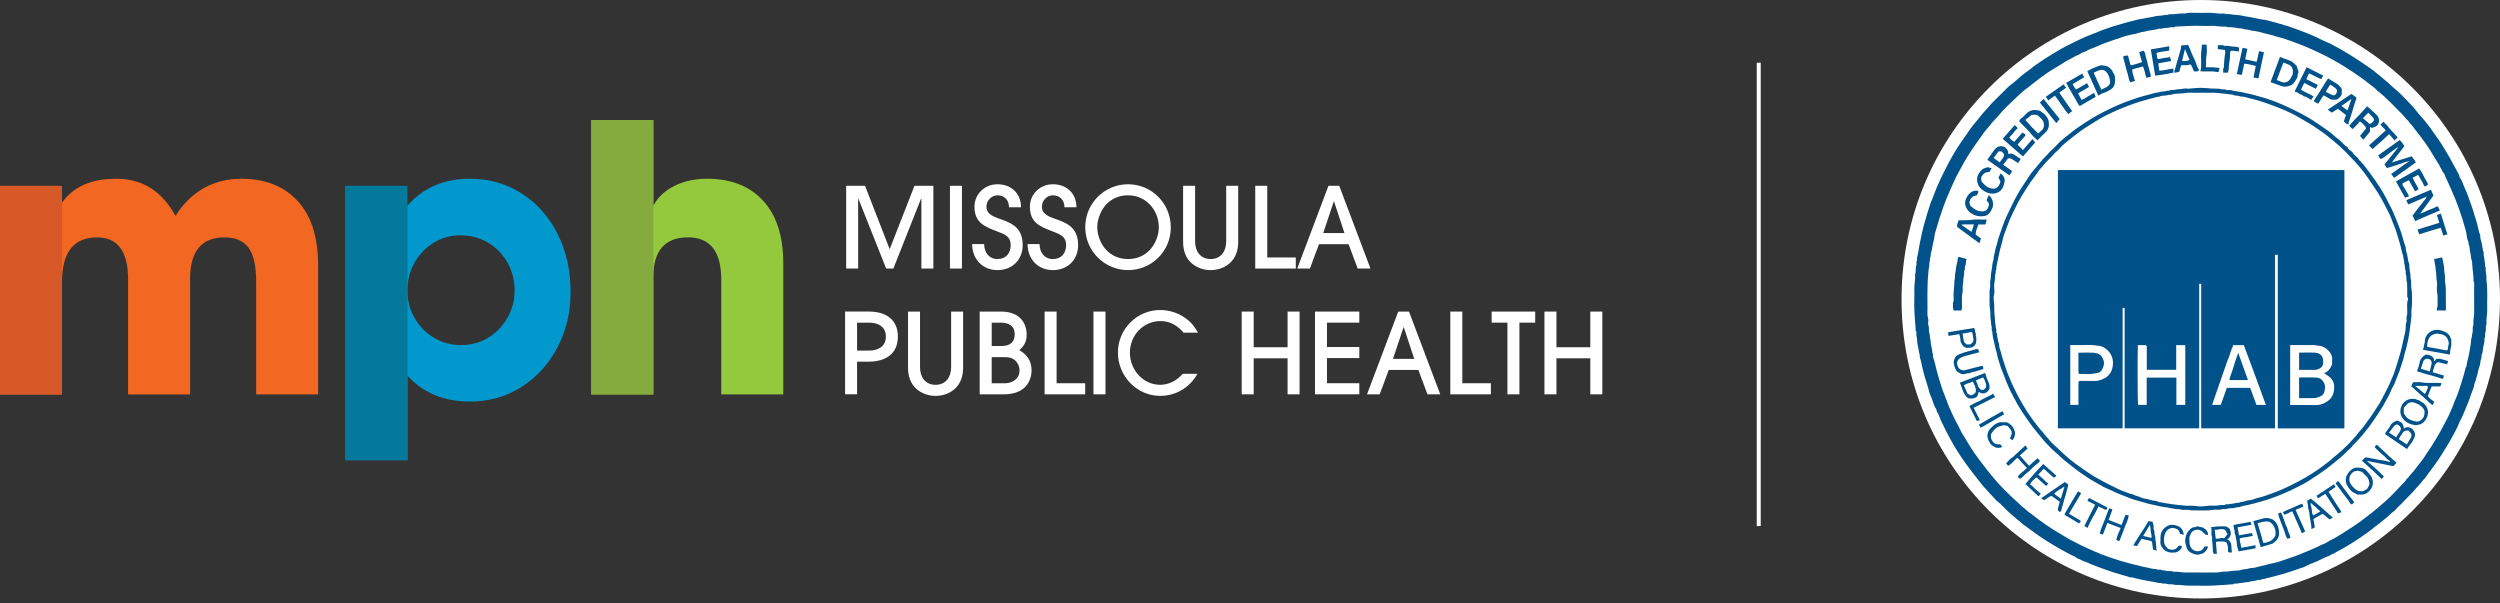 <svg width="315" height="76" viewBox="0 0 315 76" fill="none" xmlns="http://www.w3.org/2000/svg">
<rect x="0" y="0" width="315" height="76" fill="#333333" stroke="none"/>
<g clip-path="url(#clip0_243_292)">
<circle cx="277.297" cy="37.703" r="37.703" fill="white"/>
<path d="M313.285 35.253C313.47 36.492 313.361 37.786 313.388 39.076C313.401 39.659 313.24 40.234 313.301 40.821C313.164 41.101 313.24 41.403 313.209 41.697C313.195 41.843 313.111 41.977 313.12 42.14C313.128 42.272 313.157 42.406 313.073 42.554C313.005 42.675 313.073 42.865 313.035 43.016C312.916 43.51 312.849 44.013 312.778 44.516C312.594 44.695 312.733 44.941 312.645 45.154C312.565 45.346 312.52 45.571 312.507 45.797C312.496 45.992 312.388 46.18 312.346 46.377C312.301 46.589 312.212 46.801 312.189 47.002C312.158 47.268 312.026 47.494 311.989 47.751C311.953 48.002 311.787 48.232 311.754 48.473C311.696 48.885 311.517 49.247 311.381 49.625C311.249 49.989 311.137 50.36 310.983 50.72C310.752 51.261 310.546 51.811 310.307 52.35C310.131 52.743 309.907 53.114 309.757 53.512C309.556 54.046 309.25 54.518 308.997 55.021C308.767 55.477 308.483 55.911 308.219 56.351C307.869 56.932 307.513 57.509 307.131 58.07C306.867 58.456 306.579 58.825 306.308 59.206C306.092 59.509 305.85 59.789 305.651 60.106C305.517 60.317 305.309 60.469 305.16 60.683C304.943 60.994 304.645 61.248 304.406 61.546C303.867 62.223 303.199 62.775 302.634 63.421C302.461 63.62 302.245 63.763 302.073 63.956C301.9 64.15 301.73 64.36 301.518 64.503C301.256 64.682 301.066 64.933 300.82 65.12C300.409 65.431 300.043 65.791 299.618 66.088C299.336 66.283 299.068 66.511 298.797 66.728C298.281 67.143 297.725 67.503 297.184 67.879C296.65 68.25 296.091 68.59 295.53 68.918C295.174 69.126 294.812 69.338 294.436 69.518C294.266 69.6 294.117 69.754 293.942 69.788C293.735 69.83 293.609 69.996 293.44 70.049C292.872 70.224 292.375 70.55 291.83 70.774C291.388 70.957 290.925 71.109 290.505 71.351C290.299 71.469 290.057 71.525 289.829 71.603C289.259 71.798 288.692 72.012 288.115 72.18C287.637 72.319 287.162 72.475 286.673 72.582C286.302 72.663 285.947 72.812 285.564 72.841C285.406 73.018 285.167 72.882 284.976 73.002C284.825 73.096 284.594 73.047 284.413 73.106C284.037 73.23 283.626 73.195 283.26 73.362C282.96 73.3 282.681 73.452 282.384 73.454C282.209 73.454 282.032 73.506 281.856 73.535C281.695 73.562 281.511 73.467 281.369 73.62C281.357 73.635 281.313 73.62 281.284 73.622C280.975 73.626 280.669 73.673 280.363 73.695C279.321 73.771 278.277 73.834 277.231 73.798C276.782 73.783 276.334 73.787 275.885 73.798C275.286 73.81 274.698 73.646 274.097 73.709C273.815 73.581 273.514 73.644 273.221 73.617C273.075 73.602 272.941 73.521 272.778 73.528C272.644 73.535 272.51 73.561 272.364 73.483C272.239 73.416 272.049 73.483 271.904 73.441C271.352 73.282 270.778 73.246 270.219 73.116C269.704 72.996 269.177 72.924 268.674 72.752C268.368 72.815 268.12 72.614 267.836 72.567C267.576 72.524 267.319 72.415 267.064 72.348C266.488 72.2 265.936 71.997 265.377 71.802C264.733 71.576 264.094 71.335 263.459 71.085C263.186 70.977 262.934 70.823 262.643 70.745C262.363 70.671 262.129 70.468 261.834 70.391C261.648 70.342 261.503 70.139 261.317 70.072C260.895 69.922 260.524 69.676 260.13 69.477C259.623 69.222 259.145 68.914 258.655 68.628C258.067 68.286 257.495 67.924 256.938 67.539C256.552 67.273 256.18 66.991 255.801 66.717C255.501 66.5 255.199 66.285 254.9 66.064C254.698 65.914 254.544 65.713 254.325 65.572C254.053 65.398 253.842 65.136 253.583 64.939C252.988 64.483 252.504 63.911 251.962 63.403C251.788 63.24 251.567 63.118 251.422 62.936C251.109 62.543 250.726 62.219 250.413 61.832C250.206 61.577 249.955 61.365 249.763 61.105C249.492 60.737 249.188 60.397 248.916 60.028C248.705 59.738 248.46 59.467 248.25 59.172C247.878 58.645 247.474 58.137 247.121 57.598C246.765 57.053 246.405 56.507 246.088 55.94C245.846 55.51 245.596 55.077 245.375 54.63C245.292 54.462 245.194 54.301 245.116 54.129C244.85 53.545 244.516 52.993 244.315 52.376C244.23 52.112 244.002 51.9 243.984 51.601C243.616 51.046 243.517 50.378 243.227 49.786C243.088 49.502 243.043 49.169 242.945 48.862C242.847 48.554 242.757 48.245 242.664 47.935C242.554 47.561 242.424 47.192 242.342 46.812C242.283 46.533 242.214 46.251 242.142 45.979C242.085 45.771 242.075 45.554 242.004 45.346C241.941 45.16 241.841 44.953 241.901 44.736C241.749 44.367 241.765 43.962 241.649 43.582C241.57 43.319 241.586 43.03 241.552 42.753C241.53 42.576 241.496 42.4 241.467 42.225C241.436 42.049 241.548 41.85 241.382 41.695C241.367 41.68 241.382 41.639 241.38 41.61C241.376 41.3 241.331 40.994 241.307 40.689C241.228 39.663 241.17 38.631 241.204 37.6C241.217 37.209 241.217 36.818 241.204 36.427C241.184 35.814 241.358 35.211 241.293 34.596C241.421 34.314 241.356 34.014 241.387 33.721C241.403 33.574 241.477 33.438 241.474 33.277C241.47 33.143 241.443 33.009 241.517 32.863C241.582 32.736 241.517 32.55 241.559 32.403C241.72 31.851 241.762 31.278 241.881 30.717C241.977 30.264 242.064 29.807 242.167 29.354C242.283 28.842 242.408 28.332 242.565 27.827C242.726 27.315 242.849 26.79 243.03 26.282C243.124 26.016 243.18 25.735 243.3 25.482C243.419 25.227 243.511 24.957 243.607 24.697C244.127 23.269 244.798 21.914 245.502 20.575C245.979 19.666 246.501 18.776 247.087 17.931C247.353 17.549 247.619 17.168 247.885 16.786C248.089 16.495 248.281 16.192 248.502 15.914C248.902 15.409 249.336 14.933 249.72 14.417C249.917 14.151 250.167 13.943 250.369 13.69C251.055 12.832 251.893 12.125 252.646 11.334C253.026 10.936 253.458 10.596 253.891 10.256C254.135 10.064 254.357 9.847 254.594 9.644C254.826 9.445 255.068 9.262 255.315 9.081C255.548 8.909 255.789 8.743 256.008 8.558C256.42 8.209 256.882 7.932 257.319 7.625C257.862 7.245 258.447 6.923 259.008 6.568C259.988 5.949 261.036 5.461 262.077 4.958C262.58 4.715 263.094 4.482 263.627 4.299C263.94 4.192 264.252 4.056 264.556 3.923C264.986 3.731 265.444 3.626 265.88 3.449C266.177 3.327 266.495 3.259 266.805 3.166C267.179 3.056 267.552 2.944 267.927 2.835C268.147 2.772 268.368 2.708 268.593 2.663C268.804 2.62 269.011 2.562 269.219 2.5C269.544 2.403 269.895 2.394 270.227 2.307C270.65 2.196 271.09 2.184 271.511 2.061C271.775 1.985 272.065 1.997 272.342 1.963C272.505 1.943 272.666 1.907 272.827 1.878C272.988 1.849 273.169 1.941 273.315 1.795C273.344 1.766 273.428 1.789 273.485 1.791C274.099 1.811 274.701 1.643 275.317 1.704C275.832 1.549 276.363 1.632 276.887 1.619C277.408 1.607 277.93 1.619 278.451 1.616C279.048 1.612 279.638 1.764 280.238 1.702C280.521 1.833 280.83 1.737 281.111 1.802C281.348 1.858 281.581 1.856 281.816 1.88C282.052 1.901 282.294 1.927 282.515 1.977C283.074 2.106 283.644 2.158 284.203 2.292C284.558 2.377 284.927 2.45 285.298 2.495C285.683 2.542 286.061 2.67 286.44 2.77C286.635 2.821 286.839 2.864 287.022 2.935C287.228 3.012 287.449 3.014 287.645 3.108C287.833 3.199 288.037 3.217 288.227 3.278C288.645 3.414 289.061 3.568 289.476 3.722C290.265 4.017 291.054 4.313 291.817 4.672C292.23 4.865 292.632 5.081 293.051 5.258C293.348 5.383 293.656 5.497 293.922 5.665C294.199 5.841 294.495 5.967 294.776 6.126C295.682 6.642 296.569 7.19 297.439 7.768C297.883 8.063 298.319 8.368 298.751 8.676C299.053 8.891 299.347 9.136 299.64 9.369C300.047 9.693 300.438 10.037 300.836 10.371C301.12 10.61 301.366 10.887 301.654 11.115C302.379 11.687 302.989 12.376 303.633 13.03C303.966 13.368 304.286 13.724 304.567 14.113C304.764 14.387 305.021 14.618 305.235 14.881C305.678 15.429 306.141 15.963 306.525 16.56C306.762 16.929 307.046 17.269 307.292 17.633C307.573 18.049 307.824 18.483 308.092 18.907C308.504 19.558 308.872 20.229 309.226 20.911C309.349 21.147 309.512 21.375 309.617 21.619C309.717 21.851 309.921 22.044 309.909 22.323C310.238 22.759 310.363 23.293 310.594 23.776C310.808 24.219 310.978 24.686 311.134 25.158C311.302 25.667 311.515 26.159 311.66 26.676C311.743 26.973 311.823 27.273 311.933 27.561C312.046 27.854 312.084 28.167 312.179 28.459C312.306 28.844 312.317 29.26 312.512 29.622C312.462 29.993 312.635 30.328 312.706 30.675C312.786 31.059 312.797 31.46 312.947 31.83C312.883 32.13 313.041 32.409 313.039 32.705C313.039 32.881 313.093 33.058 313.12 33.234C313.144 33.397 313.063 33.578 313.207 33.721C313.214 33.728 313.209 33.749 313.207 33.762C313.138 34.249 313.357 34.718 313.278 35.251L313.285 35.253ZM277.256 72.138C277.647 72.138 278.038 72.153 278.429 72.135C278.894 72.113 279.359 72.175 279.829 72.068C280.191 71.985 280.584 72.046 280.964 71.974C281.335 71.903 281.72 71.907 282.099 71.878C282.113 71.878 282.129 71.882 282.142 71.878C282.536 71.704 282.976 71.749 283.383 71.625C283.606 71.556 283.852 71.57 284.084 71.527C284.283 71.491 284.473 71.407 284.67 71.375C285.059 71.31 285.433 71.194 285.815 71.096C286.313 70.968 286.83 70.894 287.308 70.716C288.086 70.429 288.89 70.213 289.659 69.893C290.363 69.6 291.075 69.328 291.768 69.012C292.109 68.856 292.431 68.664 292.789 68.536C293.077 68.433 293.33 68.236 293.601 68.087C293.766 67.997 293.945 67.933 294.106 67.837C294.606 67.539 295.107 67.24 295.596 66.924C296.247 66.5 296.907 66.086 297.528 65.621C297.962 65.297 298.388 64.957 298.82 64.631C299.291 64.276 299.718 63.875 300.166 63.5C300.76 63.006 301.323 62.471 301.849 61.904C302.247 61.475 302.642 61.043 303.056 60.629C303.076 60.609 303.11 60.591 303.116 60.567C303.163 60.372 303.342 60.283 303.456 60.144C303.579 59.992 303.691 59.831 303.827 59.691C304.1 59.409 304.337 59.102 304.565 58.781C304.847 58.387 305.188 58.032 305.443 57.621C305.694 57.218 305.977 56.832 306.234 56.434C306.86 55.468 307.446 54.484 307.969 53.46C308.213 52.982 308.494 52.519 308.685 52.019C308.783 51.768 308.913 51.534 309.011 51.285C309.112 51.022 309.205 50.756 309.31 50.496C309.449 50.148 309.621 49.812 309.738 49.457C309.983 48.717 310.234 47.981 310.439 47.228C310.468 47.125 310.515 47.022 310.52 46.917C310.527 46.776 310.622 46.669 310.623 46.519C310.623 46.383 310.737 46.251 310.783 46.111C310.824 45.981 310.795 45.847 310.84 45.703C310.963 45.303 311.047 44.886 311.121 44.474C311.193 44.069 311.273 43.66 311.324 43.247C311.351 43.028 311.345 42.797 311.409 42.59C311.45 42.453 311.467 42.324 311.483 42.187C311.501 42.038 311.553 41.894 311.564 41.745C311.586 41.467 311.521 41.179 311.655 40.913C311.59 40.385 311.752 39.869 311.745 39.342C311.731 38.3 311.745 37.258 311.738 36.216C311.736 35.937 311.814 35.648 311.655 35.383C311.682 34.958 311.624 34.538 311.571 34.117C311.524 33.74 311.51 33.36 311.481 32.98C311.481 32.966 311.486 32.95 311.481 32.937C311.304 32.542 311.354 32.103 311.228 31.696C311.159 31.473 311.217 31.203 311.119 31.003C311.021 30.805 311.07 30.603 310.987 30.404C310.891 30.174 310.821 29.906 310.802 29.66C310.768 29.215 310.603 28.81 310.497 28.39C310.361 27.86 310.189 27.335 310.006 26.816C309.811 26.26 309.621 25.703 309.396 25.158C309.234 24.762 309.058 24.369 308.899 23.975C308.68 23.427 308.399 22.909 308.168 22.366C308.081 22.162 308.016 21.927 307.864 21.755C307.696 21.566 307.647 21.319 307.502 21.119C307.433 21.024 307.406 20.899 307.343 20.796C307.104 20.401 306.858 20.012 306.615 19.619C306.387 19.25 306.17 18.874 305.93 18.514C305.678 18.138 305.407 17.774 305.139 17.408C304.927 17.119 304.723 16.82 304.486 16.551C304.178 16.203 303.961 15.784 303.599 15.483C303.541 15.259 303.331 15.159 303.199 14.998C303.058 14.825 302.928 14.638 302.767 14.484C301.697 13.447 300.72 12.315 299.524 11.412C299.2 11.012 298.749 10.761 298.359 10.44C297.778 9.961 297.15 9.535 296.524 9.114C295.682 8.546 294.817 8.01 293.927 7.52C293.375 7.216 292.813 6.926 292.243 6.658C291.577 6.345 290.911 6.032 290.227 5.759C289.793 5.585 289.355 5.417 288.913 5.262C288.267 5.034 287.625 4.793 286.953 4.643C286.774 4.603 286.606 4.509 286.418 4.471C286.022 4.389 285.636 4.254 285.242 4.174C284.921 4.109 284.619 3.97 284.288 3.953C284.198 3.948 284.111 3.885 284.02 3.874C283.906 3.859 283.771 3.908 283.676 3.863C283.324 3.691 282.926 3.754 282.56 3.62C282.361 3.548 282.126 3.593 281.901 3.535C281.693 3.483 281.465 3.479 281.245 3.443C280.971 3.4 280.682 3.468 280.414 3.347C279.813 3.414 279.227 3.228 278.626 3.257C278.194 3.277 277.758 3.273 277.323 3.257C276.29 3.221 275.262 3.309 274.233 3.345C274.189 3.345 274.13 3.327 274.106 3.349C273.931 3.508 273.722 3.403 273.531 3.432C273.341 3.463 273.149 3.521 272.959 3.512C272.646 3.499 272.355 3.673 272.04 3.606C271.627 3.763 271.182 3.767 270.755 3.854C270.42 3.921 270.093 4.049 269.743 4.04C269.653 4.219 269.458 4.076 269.32 4.183C269.204 4.274 269.011 4.266 268.851 4.301C268.705 4.332 268.555 4.351 268.41 4.389C268.059 4.484 267.704 4.569 267.362 4.69C266.441 5.016 265.502 5.287 264.601 5.678C264.223 5.842 263.843 6.018 263.452 6.15C263.043 6.289 262.705 6.584 262.268 6.649C262.028 6.935 261.641 6.953 261.346 7.156C260.96 7.42 260.506 7.579 260.113 7.844C259.753 8.084 259.375 8.296 259.006 8.524C258.613 8.766 258.215 9 257.837 9.264C257.374 9.586 256.929 9.937 256.474 10.274C256.149 10.514 255.848 10.797 255.523 11.027C255.029 11.376 254.576 11.779 254.147 12.19C253.308 12.995 252.443 13.779 251.705 14.687C251.455 14.995 251.142 15.246 250.905 15.572C250.633 15.944 250.3 16.272 250.024 16.643C249.589 17.226 249.177 17.825 248.762 18.42C248.165 19.277 247.612 20.162 247.123 21.085C246.834 21.63 246.519 22.16 246.267 22.728C245.927 23.499 245.569 24.261 245.25 25.042C244.905 25.887 244.642 26.759 244.338 27.617C244.177 28.073 244.083 28.549 243.924 29.009C243.837 29.258 243.757 29.532 243.737 29.798C243.712 30.158 243.585 30.494 243.524 30.845C243.462 31.187 243.421 31.542 243.3 31.877C243.24 32.043 243.327 32.222 243.224 32.412C243.142 32.564 243.187 32.785 243.135 32.979C243.072 33.214 243.106 33.473 243.046 33.724C242.987 33.977 242.994 34.249 242.963 34.511C242.889 35.145 242.876 35.789 242.865 36.427C242.851 37.224 242.851 38.02 242.865 38.816C242.874 39.254 242.8 39.693 242.94 40.13C242.994 40.3 242.972 40.506 242.943 40.69C242.911 40.898 243.035 41.067 243.039 41.264C243.044 41.514 243.014 41.76 243.11 42.015C243.178 42.198 243.133 42.42 243.198 42.628C243.258 42.82 243.263 43.041 243.278 43.242C243.309 43.645 243.486 44.022 243.47 44.427C243.609 44.599 243.504 44.818 243.569 44.995C243.752 45.491 243.853 46.008 243.98 46.517C244.168 47.277 244.405 48.02 244.639 48.764C244.82 49.34 245.075 49.888 245.274 50.454C245.442 50.935 245.627 51.413 245.847 51.865C246.14 52.468 246.406 53.087 246.752 53.664C246.91 53.926 247.005 54.227 247.159 54.493C247.452 54.996 247.78 55.479 248.071 55.984C248.46 56.659 248.918 57.288 249.376 57.916C249.694 58.352 250.036 58.778 250.366 59.208C250.697 59.641 251.057 60.046 251.402 60.462C251.886 61.045 252.427 61.582 252.962 62.12C253.353 62.514 253.773 62.881 254.182 63.258C254.484 63.536 254.774 63.835 255.105 64.077C255.3 64.222 255.452 64.414 255.649 64.541C256.024 64.779 256.346 65.085 256.704 65.346C257.072 65.612 257.435 65.883 257.81 66.138C258.505 66.612 259.216 67.056 259.947 67.474C260.298 67.675 260.629 67.91 261 68.08C261.365 68.248 261.709 68.46 262.071 68.637C262.949 69.068 263.843 69.462 264.747 69.83C265.021 69.94 265.296 70.045 265.576 70.135C266.253 70.353 266.917 70.613 267.608 70.787C267.986 70.883 268.357 71.008 268.739 71.1C269.018 71.167 269.306 71.21 269.572 71.292C269.897 71.391 270.232 71.451 270.559 71.514C270.909 71.583 271.251 71.708 271.614 71.704C271.718 71.704 271.821 71.771 271.926 71.784C272.054 71.798 272.21 71.744 272.311 71.798C272.449 71.873 272.579 71.86 272.715 71.876C272.863 71.894 273.008 71.947 273.156 71.957C273.406 71.977 273.665 71.918 273.902 72.048C274.358 71.997 274.803 72.124 275.255 72.131C275.921 72.144 276.587 72.135 277.253 72.135L277.256 72.138Z" fill="#01528A"/>
<path d="M275.63 11.184C276.363 11.14 277.057 11.019 277.756 11.084C278.351 11.139 278.945 11.178 279.544 11.177C279.699 11.177 279.859 11.256 280.029 11.262C280.19 11.267 280.349 11.22 280.523 11.327C280.648 11.405 280.872 11.303 281.033 11.348C281.587 11.504 282.16 11.533 282.719 11.671C283.06 11.754 283.412 11.821 283.756 11.904C284.095 11.985 284.431 12.101 284.764 12.183C285.278 12.307 285.774 12.481 286.264 12.657C286.651 12.794 287.039 12.948 287.42 13.111C288.26 13.467 289.08 13.86 289.887 14.285C290.545 14.633 291.188 15.004 291.803 15.425C292.355 15.803 292.918 16.169 293.457 16.565C293.84 16.847 294.173 17.197 294.559 17.475C295.008 17.799 295.322 18.273 295.802 18.555C295.856 18.742 295.994 18.888 296.144 18.97C296.403 19.111 296.517 19.372 296.71 19.563C296.9 19.75 297.152 19.887 297.239 20.166C297.441 20.267 297.532 20.479 297.689 20.625C297.841 20.767 297.966 20.94 298.091 21.109C298.502 21.66 298.916 22.21 299.309 22.775C299.634 23.244 299.949 23.721 300.237 24.214C300.528 24.711 300.782 25.232 301.049 25.744C301.198 26.03 301.357 26.311 301.482 26.608C301.849 27.481 302.229 28.352 302.531 29.253C302.745 29.89 302.875 30.552 303.127 31.176C303.1 31.529 303.259 31.848 303.32 32.184C303.386 32.542 303.418 32.911 303.556 33.257C303.57 33.295 303.566 33.34 303.57 33.382C303.599 33.688 303.59 34.004 303.668 34.298C303.742 34.578 303.689 34.864 303.755 35.13C303.861 35.568 303.758 36.017 303.843 36.44C303.966 37.053 303.896 37.663 303.912 38.273C303.919 38.564 303.849 38.856 303.834 39.149C303.82 39.438 303.869 39.733 303.823 40.015C303.744 40.497 303.726 40.985 303.644 41.461C303.612 41.653 303.608 41.848 303.563 42.033C303.519 42.21 303.51 42.388 303.478 42.563C303.402 42.976 303.293 43.383 303.203 43.794C303.116 44.188 302.958 44.566 302.886 44.962C302.805 45.404 302.616 45.809 302.497 46.236C302.298 46.946 301.969 47.61 301.728 48.304C301.632 48.58 301.424 48.816 301.323 49.092C301.133 49.613 300.847 50.085 300.588 50.566C300.378 50.957 300.157 51.348 299.904 51.719C299.681 52.043 299.491 52.39 299.253 52.707C298.974 53.08 298.737 53.485 298.447 53.847C297.856 54.585 297.28 55.34 296.582 55.987C296.419 56.138 296.318 56.36 296.144 56.494C295.677 56.854 295.312 57.325 294.857 57.69C294.135 58.271 293.435 58.877 292.666 59.404C292.091 59.798 291.517 60.202 290.927 60.569C290.52 60.822 290.093 61.059 289.661 61.276C289.098 61.557 288.53 61.832 287.956 62.085C287.321 62.367 286.675 62.628 286.013 62.845C285.642 62.966 285.274 63.091 284.898 63.194C284.324 63.354 283.754 63.516 283.17 63.639C282.859 63.705 282.533 63.748 282.229 63.873C282.072 63.938 281.883 63.895 281.699 63.954C281.44 64.039 281.149 64.039 280.87 64.05C280.673 64.057 280.506 64.182 280.296 64.148C280.121 64.119 279.944 64.179 279.766 64.213C279.473 64.269 279.153 64.184 278.86 64.237C278.018 64.389 277.175 64.285 276.332 64.309C276.084 64.316 275.836 64.246 275.586 64.231C275.34 64.217 275.08 64.278 274.852 64.215C274.613 64.146 274.381 64.161 274.146 64.139C273.998 64.124 273.851 64.083 273.705 64.056C273.571 64.03 273.444 64.05 273.299 63.987C273.124 63.909 272.896 63.927 272.689 63.896C272.282 63.835 271.888 63.739 271.49 63.643C271.213 63.576 270.932 63.526 270.654 63.457C270.339 63.379 270.033 63.278 269.72 63.191C269.331 63.084 268.938 62.99 268.562 62.842C268.052 62.641 267.54 62.443 267.029 62.246C266.528 62.053 266.063 61.787 265.565 61.586C265.124 61.407 264.695 61.16 264.283 60.916C263.852 60.661 263.399 60.439 262.994 60.145C262.46 59.76 261.894 59.422 261.38 59.004C260.948 58.653 260.501 58.322 260.07 57.965C259.806 57.746 259.572 57.504 259.317 57.278C259.064 57.053 258.796 56.841 258.557 56.599C258.138 56.172 257.709 55.747 257.332 55.282C256.809 54.636 256.259 54.01 255.776 53.328C255.483 52.913 255.181 52.501 254.909 52.074C254.562 51.527 254.195 50.992 253.921 50.402C253.84 50.228 253.695 50.078 253.648 49.909C253.592 49.71 253.455 49.578 253.382 49.41C253.245 49.09 253.073 48.78 252.955 48.458C252.854 48.181 252.714 47.921 252.62 47.64C252.443 47.108 252.181 46.602 252.027 46.064C251.889 45.585 251.699 45.12 251.627 44.62C251.594 44.396 251.5 44.181 251.442 43.958C251.385 43.736 251.352 43.508 251.294 43.285C251.162 42.78 251.048 42.27 251.026 41.745C250.881 41.526 251.008 41.258 250.927 41.049C250.838 40.822 250.901 40.598 250.847 40.386C250.731 39.938 250.834 39.473 250.753 39.033C250.614 38.289 250.713 37.549 250.684 36.809C250.675 36.576 250.748 36.342 250.762 36.107C250.777 35.863 250.72 35.604 250.778 35.372C250.836 35.135 250.838 34.904 250.856 34.667C250.874 34.431 250.905 34.191 250.956 33.968C251.048 33.556 250.997 33.114 251.2 32.727C251.14 32.327 251.356 31.972 251.39 31.585C251.408 31.384 251.473 31.164 251.547 30.961C251.694 30.554 251.746 30.118 251.906 29.72C252.065 29.32 252.17 28.904 252.329 28.506C252.479 28.133 252.599 27.747 252.769 27.386C253.161 26.548 253.56 25.714 253.987 24.894C254.242 24.404 254.544 23.935 254.839 23.466C255.152 22.971 255.478 22.486 255.807 22.001C255.923 21.829 256.057 21.668 256.189 21.507C256.504 21.128 256.84 20.768 257.135 20.378C257.437 19.974 257.834 19.661 258.145 19.274C258.384 18.977 258.702 18.774 258.95 18.49C259.207 18.197 259.478 17.91 259.779 17.663C260.443 17.115 261.105 16.56 261.813 16.073C262.404 15.666 263.001 15.262 263.62 14.891C264.429 14.406 265.261 13.972 266.117 13.578C266.725 13.297 267.333 13.026 267.967 12.798C268.484 12.613 269 12.425 269.523 12.259C269.908 12.136 270.304 12.049 270.695 11.942C270.981 11.864 271.267 11.784 271.551 11.701C271.721 11.651 271.899 11.685 272.078 11.609C272.286 11.52 272.541 11.542 272.774 11.506C272.894 11.488 273.01 11.443 273.129 11.423C273.25 11.403 273.391 11.468 273.486 11.334C273.491 11.327 273.515 11.33 273.527 11.334C273.885 11.397 274.222 11.233 274.577 11.242C274.942 11.251 275.297 11.073 275.635 11.177L275.63 11.184ZM303.313 36.511C303.291 36.17 303.342 35.792 303.237 35.41C303.165 35.146 303.259 34.855 303.147 34.578C303.072 34.39 303.17 34.175 303.067 33.959C302.986 33.785 303.044 33.556 302.975 33.348C302.902 33.129 302.949 32.866 302.864 32.655C302.794 32.475 302.841 32.289 302.77 32.13C302.607 31.755 302.575 31.346 302.459 30.957C302.298 30.416 302.132 29.875 301.978 29.331C301.846 28.866 301.643 28.426 301.469 27.977C301.335 27.63 301.223 27.266 301.048 26.939C300.588 26.086 300.194 25.201 299.671 24.38C299.238 23.7 298.789 23.036 298.332 22.372C297.832 21.648 297.278 20.964 296.685 20.327C295.941 19.531 295.19 18.735 294.345 18.034C293.978 17.73 293.627 17.407 293.243 17.122C292.934 16.894 292.634 16.655 292.311 16.44C291.814 16.105 291.333 15.751 290.806 15.461C290.334 15.201 289.881 14.9 289.407 14.642C288.656 14.229 287.875 13.874 287.075 13.563C286.639 13.393 286.197 13.236 285.761 13.067C285.434 12.943 285.099 12.848 284.77 12.74C284.129 12.528 283.463 12.407 282.817 12.213C282.595 12.146 282.323 12.206 282.124 12.107C281.887 11.987 281.614 12.128 281.407 11.947C280.997 11.897 280.582 11.819 280.175 11.794C279.737 11.766 279.305 11.681 278.867 11.685C278.404 11.689 277.941 11.685 277.477 11.685C277.014 11.685 276.549 11.71 276.088 11.678C275.628 11.645 275.188 11.774 274.734 11.777C274.414 11.779 274.092 11.83 273.771 11.859C273.757 11.859 273.737 11.859 273.732 11.866C273.619 12.004 273.464 11.924 273.33 11.947C273.182 11.973 273.037 12.011 272.888 12.032C272.655 12.067 272.394 12.038 272.195 12.137C272.027 12.221 271.868 12.177 271.712 12.23C271.417 12.325 271.112 12.387 270.813 12.47C270.437 12.573 270.058 12.675 269.686 12.789C269.161 12.95 268.645 13.136 268.129 13.326C267.512 13.554 266.91 13.813 266.316 14.084C265.509 14.452 264.717 14.853 263.969 15.336C263.365 15.727 262.739 16.089 262.156 16.509C261.46 17.014 260.792 17.56 260.124 18.103C259.889 18.293 259.677 18.517 259.48 18.747C259.281 18.977 259.026 19.138 258.825 19.373C258.384 19.896 257.843 20.332 257.423 20.881C257.251 21.103 257.026 21.29 256.878 21.525C256.563 22.026 256.178 22.473 255.843 22.958C255.463 23.508 255.117 24.078 254.766 24.644C254.455 25.145 254.184 25.674 253.925 26.206C253.686 26.7 253.436 27.19 253.223 27.695C253.067 28.064 252.946 28.448 252.794 28.82C252.611 29.265 252.439 29.723 252.34 30.194C252.23 30.711 252.049 31.207 251.942 31.728C251.842 32.218 251.736 32.711 251.632 33.203C251.58 33.449 251.515 33.693 251.547 33.948C251.423 34.06 251.477 34.211 251.459 34.346C251.439 34.495 251.388 34.64 251.377 34.788C251.356 35.067 251.361 35.342 251.303 35.624C251.236 35.942 251.261 36.29 251.294 36.619C251.328 36.967 251.176 37.287 251.2 37.625C251.227 38.018 251.298 38.414 251.278 38.805C251.247 39.422 251.394 40.025 251.374 40.636C251.374 40.651 251.368 40.669 251.374 40.679C251.493 40.857 251.421 41.067 251.468 41.249C251.52 41.456 251.556 41.657 251.546 41.867C251.546 41.895 251.533 41.941 251.546 41.952C251.721 42.076 251.591 42.272 251.656 42.429C251.723 42.59 251.719 42.778 251.757 42.952C251.793 43.11 251.88 43.261 251.884 43.417C251.895 43.864 252.097 44.258 252.193 44.682C252.291 45.113 252.456 45.527 252.586 45.95C252.825 46.732 253.127 47.492 253.46 48.237C254.034 49.515 254.698 50.749 255.459 51.923C255.932 52.651 256.446 53.353 256.999 54.026C257.189 54.256 257.417 54.455 257.578 54.697C257.716 54.904 257.895 55.057 258.049 55.238C258.214 55.43 258.367 55.631 258.543 55.814C258.767 56.049 259.037 56.242 259.263 56.469C259.956 57.16 260.689 57.802 261.469 58.392C261.764 58.617 262.07 58.826 262.374 59.038C262.822 59.347 263.267 59.666 263.731 59.955C264.107 60.191 264.505 60.388 264.894 60.605C265.305 60.833 265.721 61.05 266.146 61.249C266.595 61.461 267.031 61.702 267.491 61.879C267.715 61.966 267.949 62.022 268.169 62.13C268.372 62.23 268.623 62.23 268.823 62.333C269.041 62.447 269.28 62.485 269.503 62.579C269.762 62.69 270.031 62.8 270.306 62.836C270.755 62.896 271.168 63.108 271.629 63.115C271.781 63.117 271.926 63.24 272.081 63.269C272.257 63.299 272.432 63.299 272.61 63.357C272.76 63.406 272.932 63.404 273.095 63.439C273.294 63.48 273.502 63.506 273.708 63.535C273.927 63.565 274.146 63.567 274.369 63.614C274.651 63.674 274.949 63.641 275.244 63.701C275.536 63.761 275.851 63.701 276.153 63.717C276.446 63.732 276.737 63.772 277.029 63.8C277.629 63.864 278.217 63.665 278.816 63.717C279.303 63.761 279.772 63.585 280.257 63.627C280.286 63.629 280.327 63.636 280.34 63.621C280.483 63.464 280.667 63.572 280.828 63.54C280.989 63.509 281.151 63.462 281.313 63.457C281.567 63.45 281.8 63.306 282.059 63.364C282.348 63.198 282.694 63.249 282.996 63.113C283.166 63.037 283.376 63.057 283.564 63.015C283.76 62.97 283.957 62.917 284.143 62.84C284.319 62.767 284.509 62.727 284.684 62.686C285.081 62.592 285.459 62.458 285.839 62.324C286.508 62.089 287.171 61.841 287.817 61.544C289.091 60.958 290.325 60.303 291.503 59.543C292.232 59.072 292.927 58.553 293.607 58.012C293.84 57.826 294.041 57.605 294.277 57.428C294.729 57.087 295.136 56.695 295.545 56.311C295.981 55.902 296.37 55.441 296.779 55.003C296.799 54.981 296.824 54.965 296.841 54.941C297.134 54.48 297.55 54.124 297.867 53.677C298.176 53.239 298.498 52.808 298.811 52.372C299.043 52.05 299.236 51.706 299.459 51.382C299.714 51.011 299.946 50.626 300.147 50.231C300.566 49.408 301.013 48.598 301.353 47.736C301.482 47.412 301.641 47.101 301.742 46.768C302.016 45.867 302.322 44.979 302.55 44.061C302.73 43.337 302.864 42.605 303.042 41.883C303.121 41.559 303.109 41.215 303.136 40.879C303.139 40.835 303.118 40.777 303.139 40.75C303.304 40.546 303.212 40.309 303.217 40.09C303.223 39.863 303.317 39.661 303.32 39.431C303.329 38.879 303.219 38.32 303.393 37.772C303.416 37.696 303.425 37.569 303.38 37.522C303.268 37.406 303.319 37.278 303.311 37.157C303.302 36.954 303.31 36.751 303.31 36.509L303.313 36.511Z" fill="#01528A"/>
<path d="M302.097 18.55C301.491 19.004 300.865 19.43 300.27 19.896C300.197 19.952 300.105 19.983 300.013 20.032C299.828 19.945 299.745 19.773 299.658 19.574C300.55 18.937 301.444 18.297 302.36 17.642C302.616 17.875 302.774 18.15 302.957 18.409C302.439 19.078 301.92 19.75 301.361 20.474C302.242 20.202 303.056 19.951 303.879 19.695C304.012 19.974 304.33 20.151 304.37 20.488C303.463 21.132 302.573 21.765 301.656 22.417C301.525 22.24 301.417 22.089 301.285 21.91C301.397 21.836 301.498 21.773 301.594 21.704C302.097 21.348 302.604 20.995 303.098 20.627C303.203 20.55 303.378 20.55 303.402 20.34C303.402 20.331 303.402 20.356 303.405 20.381C303.461 20.37 303.519 20.36 303.575 20.349C303.574 20.331 303.57 20.311 303.568 20.293C303.512 20.298 303.458 20.302 303.404 20.341C303.134 20.345 302.899 20.488 302.664 20.57C302.146 20.749 301.628 20.921 301.102 21.071C300.986 21.103 300.872 21.141 300.756 21.176C300.642 21.013 300.541 20.868 300.44 20.721C300.865 20.197 301.297 19.69 301.697 19.158C301.815 19.001 301.94 18.856 302.068 18.707C302.099 18.671 302.092 18.603 302.097 18.547C302.097 18.547 302.104 18.554 302.11 18.559L302.18 18.5C302.171 18.49 302.162 18.481 302.153 18.472C302.133 18.496 302.113 18.519 302.103 18.552L302.097 18.55Z" fill="#01528A"/>
<path d="M246.803 32.356C247.167 32.458 247.489 32.548 247.818 32.639C247.78 32.702 247.737 32.745 247.729 32.792C247.695 33.026 247.728 33.29 247.624 33.486C247.507 33.71 247.652 33.97 247.467 34.159C247.46 34.166 247.463 34.188 247.467 34.2C247.534 34.6 247.362 34.98 247.373 35.378C247.38 35.611 247.31 35.845 247.295 36.078C247.281 36.323 247.339 36.58 247.282 36.813C247.127 37.479 247.244 38.15 247.206 38.816C247.199 38.932 247.217 39.05 247.073 39.126H246.197C246.057 38.957 246.061 38.758 246.079 38.565C246.097 38.371 246.012 38.168 246.135 37.982C246.17 37.929 246.159 37.846 246.161 37.777C246.164 37.662 246.17 37.546 246.161 37.43C246.099 36.744 246.285 36.069 246.249 35.385C246.369 35.103 246.282 34.794 246.347 34.513C246.452 34.059 246.432 33.589 246.589 33.144C246.656 32.952 246.647 32.734 246.687 32.532C246.7 32.47 246.759 32.418 246.803 32.355V32.356Z" fill="#01528A"/>
<path d="M308.177 39.122H307.033C307.086 38.963 306.985 38.811 307.115 38.664C307.158 38.615 307.133 38.499 307.133 38.414C307.133 38.038 307.14 37.663 307.133 37.287C307.124 36.965 307.019 36.654 307.042 36.326C307.066 36.01 307.102 35.679 307.033 35.376C306.956 35.036 306.997 34.702 306.954 34.37C306.925 34.151 306.867 33.938 306.871 33.712C306.874 33.491 306.771 33.285 306.771 33.055C306.771 32.937 306.684 32.802 306.709 32.639C306.876 32.606 307.048 32.572 307.22 32.536C307.379 32.503 307.538 32.465 307.712 32.427C307.793 32.809 307.869 33.167 307.934 33.531C307.987 33.828 307.951 34.124 308.014 34.407C308.115 34.857 308.021 35.32 308.106 35.756C308.215 36.312 308.157 36.862 308.175 37.414C308.193 37.977 308.179 38.539 308.179 39.122H308.177Z" fill="#01528A"/>
<path d="M305.745 24.804C305.508 24.86 305.292 24.97 305.072 25.064C304.531 25.294 303.99 25.528 303.434 25.765C303.354 25.582 303.273 25.399 303.197 25.224C304.247 24.777 305.267 24.343 306.298 23.903C306.407 24.16 306.505 24.391 306.612 24.641C306.069 25.379 305.515 26.134 304.967 26.89C304.967 26.89 304.959 26.883 304.954 26.878C304.931 26.897 304.907 26.917 304.883 26.937L304.911 26.964C304.931 26.941 304.95 26.917 304.967 26.89C305.14 26.829 305.334 26.798 305.495 26.707C305.985 26.427 306.548 26.311 307.033 26.02C307.066 26 307.118 26.018 307.174 26.018C307.25 26.166 307.328 26.318 307.424 26.508C306.398 26.986 305.339 27.363 304.319 27.858C304.203 27.625 304.093 27.4 303.979 27.167C304.198 26.876 304.4 26.599 304.612 26.329C304.945 25.902 305.287 25.482 305.62 25.055C305.676 24.983 305.703 24.889 305.739 24.8C305.739 24.8 305.747 24.808 305.752 24.813C305.776 24.793 305.799 24.773 305.823 24.753L305.795 24.726C305.776 24.75 305.756 24.773 305.745 24.806V24.804Z" fill="#01528A"/>
<path d="M256.715 17.682C256.453 17.42 256.165 17.188 255.948 16.904C255.494 16.307 254.908 15.84 254.41 15.279C254.477 15.105 254.551 14.961 254.745 14.854C254.951 14.74 255.107 14.524 255.273 14.344C255.398 14.208 255.552 14.123 255.709 14.032C256.111 13.801 256.518 13.826 256.952 13.937C257.093 13.973 257.162 14.065 257.265 14.128C257.676 14.376 258.081 14.876 258.134 15.293C258.197 15.784 258.166 16.271 257.756 16.651C257.396 16.982 257.061 17.34 256.715 17.686V17.682ZM255.192 15.109C255.452 15.4 255.698 15.692 255.959 15.967C256.232 16.256 256.522 16.533 256.798 16.81C257.01 16.689 257.121 16.475 257.325 16.376C257.338 16.37 257.349 16.358 257.356 16.345C257.643 15.923 257.596 15.364 257.233 14.988C256.637 14.371 256.719 14.468 256.004 14.47C255.74 14.678 255.467 14.892 255.192 15.109Z" fill="#01528A"/>
<path d="M264.391 12.049C263.924 11.014 263.466 10.004 263 8.971C263.251 8.835 263.495 8.671 263.765 8.575C263.906 8.524 264.036 8.466 264.174 8.41C264.396 8.319 264.648 8.206 264.871 8.233C265.155 8.267 265.466 8.292 265.717 8.475C265.934 8.633 266.117 8.821 266.224 9.07C266.229 9.083 266.219 9.105 266.224 9.112C266.559 9.505 266.51 9.981 266.472 10.433C266.447 10.748 266.28 11.055 266.012 11.227C265.725 11.414 265.433 11.607 265.082 11.698C264.854 11.756 264.652 11.911 264.389 12.047L264.391 12.049ZM264.762 11.292C265.22 11.05 265.69 10.961 265.877 10.458C265.877 10.059 265.79 9.7 265.616 9.38C265.374 8.933 265.039 8.727 264.599 8.83C264.317 8.895 264.058 9.052 263.797 9.165C264.127 9.888 264.44 10.579 264.764 11.291L264.762 11.292Z" fill="#01528A"/>
<path d="M287.276 7.169C287.681 7.323 288.052 7.48 288.434 7.602C288.843 7.734 289.109 8.036 289.394 8.324C289.425 8.676 289.76 8.998 289.508 9.382C289.539 9.802 289.257 10.091 289.063 10.412C288.933 10.629 288.683 10.726 288.461 10.812C288.121 10.94 287.766 10.969 287.406 10.824C286.984 10.654 286.55 10.517 286.087 10.354C286.485 9.288 286.879 8.237 287.277 7.169H287.276ZM286.87 10.073C287.053 10.155 287.209 10.234 287.371 10.29C287.46 10.321 287.56 10.359 287.637 10.374C288.052 10.45 288.443 10.225 288.634 9.847C288.714 9.691 288.799 9.538 288.879 9.391C288.958 8.881 288.895 8.421 288.459 8.177C288.164 8.061 287.932 7.973 287.706 7.884C287.426 8.62 287.149 9.346 286.872 10.073H286.87Z" fill="#01528A"/>
<path d="M297.789 17.597C297.658 17.409 297.41 17.316 297.394 17.067C297.633 16.782 297.859 16.513 298.102 16.225C298.127 16.071 298.042 15.923 297.921 15.813C297.727 15.639 297.6 15.369 297.309 15.315C297.061 15.708 296.699 15.965 296.43 16.274C296.289 16.14 296.153 16.012 295.999 15.863C296.061 15.793 296.124 15.722 296.184 15.648C296.602 15.121 297.112 14.678 297.552 14.175C297.783 13.911 298.017 13.656 298.266 13.386C298.677 13.761 299.072 14.105 299.446 14.468C299.772 14.785 299.846 15.203 299.663 15.601C299.56 15.823 299.357 15.95 299.128 16.03C299.039 16.061 298.95 16.088 298.86 16.117C298.804 16.081 298.748 16.046 298.664 15.994C298.588 16.2 298.643 16.384 298.612 16.605C298.362 16.906 298.087 17.235 297.789 17.595V17.597ZM298.581 15.617C298.892 15.5 299.07 15.328 299.146 15.049C298.979 14.702 298.654 14.488 298.404 14.202C298.187 14.456 297.919 14.649 297.742 14.908C298.035 15.156 298.306 15.386 298.581 15.619V15.617Z" fill="#01528A"/>
<path d="M253.006 19.965C252.819 20.212 252.611 20.485 252.403 20.762C252.794 21.037 253.161 21.295 253.53 21.556C253.424 21.722 253.308 21.905 253.185 22.099C252.258 21.442 251.341 20.791 250.406 20.128C250.646 19.788 250.887 19.441 251.135 19.099C251.24 18.952 251.339 18.793 251.473 18.677C252.007 18.214 252.718 18.398 252.986 18.997C253.04 19.119 253.027 19.267 253.047 19.404C253.424 19.309 253.587 19.343 253.91 19.566C254.131 19.718 254.359 19.86 254.604 20.02C254.504 20.184 254.401 20.356 254.283 20.553C254.043 20.396 253.8 20.233 253.552 20.078C253.413 19.991 253.268 19.9 253.008 19.967L253.006 19.965ZM252.505 19.412C252.385 19.276 252.289 19.169 252.208 19.075H251.808C251.614 19.345 251.41 19.627 251.207 19.909C251.473 20.103 251.712 20.277 251.976 20.467C252.148 20.087 252.582 19.857 252.505 19.41V19.412Z" fill="#01528A"/>
<path d="M270.992 9.673C270.802 9.717 270.617 9.758 270.438 9.798C270.277 9.309 270.223 8.821 270.011 8.372C269.553 8.501 269.114 8.624 268.652 8.752C268.667 9.259 268.878 9.704 269.01 10.189C268.82 10.247 268.629 10.306 268.41 10.373C268.218 10.068 268.207 9.675 268.091 9.32C267.975 8.966 267.865 8.6 267.785 8.231C267.706 7.862 267.594 7.5 267.5 7.147C267.7 7.015 267.887 6.972 268.118 7.01C268.178 7.207 268.249 7.422 268.308 7.641C268.345 7.771 268.366 7.905 268.397 8.039C268.428 8.168 268.516 8.247 268.641 8.213C269.056 8.101 269.465 7.97 269.872 7.849C269.872 7.8 269.879 7.77 269.872 7.744C269.765 7.361 269.656 6.975 269.539 6.554C269.62 6.53 269.711 6.507 269.799 6.479C269.89 6.452 269.979 6.422 270.107 6.38C270.172 6.516 270.286 6.653 270.299 6.8C270.33 7.172 270.51 7.502 270.565 7.862C270.619 8.226 270.782 8.557 270.845 8.922C270.889 9.17 271.039 9.398 270.992 9.675V9.673Z" fill="#01528A"/>
<path d="M282.56 6.016C282.779 6.065 282.964 6.107 283.172 6.152C283.079 6.597 282.989 7.035 282.899 7.475C283.38 7.58 283.858 7.683 284.339 7.788C284.44 7.346 284.54 6.914 284.646 6.447C284.864 6.496 285.046 6.538 285.256 6.585C285.026 7.678 284.797 8.761 284.56 9.887C284.332 9.838 284.138 9.798 283.941 9.755C284.039 9.266 284.131 8.801 284.229 8.313C283.724 8.202 283.259 8.041 282.775 8.025C282.672 8.506 282.575 8.957 282.482 9.386C282.233 9.52 282.068 9.297 281.842 9.342C282.102 8.217 282.296 7.122 282.562 6.015L282.56 6.016Z" fill="#01528A"/>
<path d="M253.853 15.753C253.996 15.896 254.106 16.004 254.242 16.14C254.084 16.308 253.865 16.48 253.728 16.704C253.581 16.942 253.346 17.083 253.181 17.331C253.35 17.56 253.543 17.767 253.815 17.855C254.155 17.466 254.484 17.088 254.817 16.708C254.978 16.826 255.232 16.819 255.195 17.092C254.875 17.457 254.557 17.817 254.226 18.195C254.298 18.346 254.446 18.442 254.558 18.566C254.663 18.682 254.774 18.796 254.886 18.916C255.295 18.44 255.691 17.98 256.087 17.52C256.198 17.66 256.305 17.794 256.431 17.953C255.926 18.53 255.418 19.115 254.893 19.715C254.026 18.961 253.176 18.221 252.336 17.49C252.847 16.909 253.348 16.335 253.855 15.756L253.853 15.753Z" fill="#01528A"/>
<path d="M305.939 23.242C305.787 23.354 305.689 23.427 305.57 23.515C305.311 23.338 305.307 22.998 305.128 22.781C304.942 22.555 304.877 22.265 304.676 22.032C304.446 22.155 304.218 22.276 303.995 22.395C304.189 22.942 304.58 23.347 304.728 23.875C304.576 23.953 304.446 24.02 304.289 24.102C304.039 23.649 303.78 23.182 303.516 22.705C303.254 22.837 302.989 22.967 302.709 23.108C302.682 23.349 302.854 23.523 302.968 23.716C303.14 24.008 303.317 24.293 303.485 24.588C303.511 24.632 303.489 24.702 303.489 24.771C303.337 24.816 303.181 24.862 303.029 24.905C302.649 24.223 302.278 23.555 301.893 22.862C302.868 22.314 303.827 21.775 304.817 21.217C305.04 21.541 305.244 21.865 305.4 22.223C305.555 22.58 305.836 22.875 305.939 23.244V23.242Z" fill="#01528A"/>
<path d="M262.368 9.266C262.439 9.413 262.509 9.557 262.596 9.74C262.124 10.021 261.65 10.301 261.159 10.592C261.295 10.837 261.356 11.097 261.608 11.269C262.053 11.012 262.507 10.748 262.969 10.482C263.045 10.63 263.121 10.781 263.213 10.958C262.762 11.222 262.321 11.479 261.847 11.758C261.912 11.892 261.974 12.024 262.042 12.154C262.111 12.284 262.187 12.413 262.274 12.565C262.339 12.55 262.424 12.552 262.489 12.514C262.701 12.393 262.902 12.252 263.112 12.127C263.354 11.982 263.602 11.846 263.857 11.702C263.915 11.852 263.977 12.013 264.051 12.206C263.403 12.581 262.737 12.964 262.042 13.366C261.785 13.082 261.655 12.72 261.456 12.407C261.253 12.091 261.085 11.75 260.888 11.428C260.692 11.106 260.519 10.771 260.336 10.442C261.011 10.051 261.691 9.659 262.368 9.268V9.266Z" fill="#01528A"/>
<path d="M291.798 11.187C291.296 10.936 290.83 10.701 290.337 10.453C290.2 10.728 290.066 10.999 289.919 11.296C290.41 11.633 290.98 11.817 291.508 12.146C291.405 12.295 291.309 12.432 291.202 12.586C290.88 12.4 290.609 12.159 290.243 12.121C290.086 11.862 289.74 11.918 289.545 11.701C289.467 11.614 289.299 11.613 289.165 11.569C289.163 11.531 289.143 11.48 289.159 11.45C289.644 10.464 290.131 9.481 290.631 8.473C291.342 8.83 292.027 9.173 292.715 9.519C292.641 9.673 292.578 9.801 292.498 9.966C292.424 9.939 292.335 9.917 292.255 9.879C291.821 9.671 291.389 9.461 290.936 9.242C290.822 9.488 290.71 9.727 290.594 9.977C291.092 10.225 291.557 10.456 292.04 10.697C291.964 10.853 291.886 11.008 291.799 11.187H291.798Z" fill="#01528A"/>
<path d="M271.001 6.221C271.777 6.091 272.537 5.962 273.324 5.83V6.364C272.789 6.48 272.224 6.499 271.716 6.664C271.75 6.903 271.779 7.106 271.813 7.341C271.864 7.426 271.971 7.46 272.092 7.431C272.454 7.341 272.816 7.258 273.192 7.254C273.25 7.254 273.306 7.189 273.402 7.131C273.458 7.323 273.505 7.486 273.563 7.688C273.01 7.788 272.499 7.878 271.949 7.976C271.987 8.269 272.025 8.568 272.069 8.911C272.653 8.884 273.236 8.707 273.851 8.642V9.15C273.113 9.317 272.34 9.427 271.558 9.541C271.372 8.436 271.191 7.354 271.001 6.221Z" fill="#01528A"/>
<path d="M296.278 11.834C296.486 11.982 296.674 12.116 296.886 12.266C296.886 12.322 296.911 12.418 296.882 12.491C296.69 12.965 296.574 13.462 296.417 13.945C296.26 14.429 296.129 14.923 295.936 15.395C295.901 15.476 295.93 15.585 295.93 15.701C295.639 15.637 295.48 15.464 295.319 15.283C295.406 15.033 295.494 14.78 295.594 14.495C295.263 14.237 294.922 13.971 294.575 13.699C294.329 13.859 294.068 14.027 293.806 14.197C293.645 14.076 293.478 13.953 293.299 13.819C294.293 13.157 295.268 12.507 296.278 11.834ZM295.791 13.908C295.967 13.39 296.118 12.941 296.281 12.463C295.849 12.768 295.449 13.05 295.013 13.356C295.283 13.547 295.523 13.717 295.791 13.908Z" fill="#01528A"/>
<path d="M274.85 8.217C274.765 8.455 274.649 8.658 274.644 8.897C274.644 8.955 274.582 9.045 274.533 9.06C274.354 9.11 274.166 9.136 273.97 9.174C273.963 9.109 273.945 9.063 273.958 9.029C274.066 8.723 274.126 8.403 274.226 8.097C274.347 7.726 274.454 7.352 274.553 6.977C274.629 6.691 274.701 6.4 274.799 6.123C274.848 5.986 274.709 5.776 274.962 5.712C275.176 5.663 275.423 5.743 275.679 5.642C275.756 5.794 275.879 5.973 275.945 6.172C276.183 6.912 276.609 7.576 276.826 8.325C276.876 8.501 276.999 8.656 277.113 8.864C277.045 8.886 276.971 8.908 276.896 8.931C276.916 8.953 276.936 8.973 276.954 8.995H276.439C276.334 8.75 276.238 8.502 276.12 8.264C276.078 8.179 275.992 8.079 275.879 8.132C275.552 8.285 275.206 8.182 274.848 8.217H274.85ZM275.304 6.188C275.176 6.711 275.058 7.191 274.937 7.686C275.248 7.708 275.563 7.712 275.883 7.556C275.697 7.116 275.508 6.675 275.304 6.188Z" fill="#01528A"/>
<path d="M246.609 28.598C246.531 28.301 246.698 28.05 246.788 27.757C246.926 27.757 247.067 27.757 247.208 27.757C247.661 27.749 248.109 27.748 248.562 27.684C249.016 27.621 249.485 27.67 249.948 27.67H250.333C250.273 27.885 250.217 28.082 250.159 28.283H249.275C249.157 28.701 248.913 29.078 248.94 29.559C249.159 29.722 249.39 29.894 249.604 30.055C249.544 30.237 249.483 30.427 249.409 30.657C248.469 29.968 247.543 29.286 246.606 28.596L246.609 28.598ZM248.717 28.278C248.424 28.278 248.182 28.272 247.941 28.278C247.695 28.285 247.443 28.242 247.123 28.325C247.59 28.649 247.995 28.927 248.41 29.215C248.507 28.918 248.605 28.618 248.717 28.276V28.278Z" fill="#01528A"/>
<path d="M246.931 48.222C247.997 47.811 249.043 47.409 250.123 46.993C250.259 47.375 250.344 47.744 250.518 48.068C250.681 48.374 250.688 48.676 250.677 48.996C250.375 49.568 249.852 49.745 249.322 49.374C249.233 49.667 249.22 49.997 248.858 50.125C248.58 50.225 248.45 50.25 247.954 50.165C247.601 49.874 247.42 49.49 247.261 49.069C247.154 48.783 247.076 48.484 246.933 48.222H246.931ZM248.327 49.816C248.426 49.78 248.527 49.742 248.681 49.686C248.739 49.628 248.84 49.526 248.942 49.427C248.942 49.253 248.992 49.058 248.927 48.915C248.86 48.766 248.873 48.582 248.755 48.47C248.636 48.356 248.732 48.113 248.477 48.077C248.198 48.334 247.738 48.258 247.454 48.571C247.612 48.929 247.767 49.282 247.912 49.61C248.066 49.687 248.198 49.752 248.327 49.818V49.816ZM248.954 47.943C249.038 48.14 249.153 48.33 249.195 48.535C249.246 48.794 249.423 48.942 249.584 49.112H249.951C250.053 49.011 250.145 48.918 250.216 48.848C250.353 48.461 250.14 48.157 250.04 47.834C250.008 47.726 249.915 47.637 249.857 47.55C249.53 47.693 249.237 47.82 248.956 47.943H248.954Z" fill="#01528A"/>
<path d="M300.519 54.698C300.539 54.642 300.553 54.556 300.597 54.491C300.803 54.186 301.053 53.901 301.218 53.576C301.366 53.283 301.63 53.18 301.876 53.049C301.981 52.993 302.151 52.98 302.28 53.084C302.419 53.196 302.623 53.183 302.719 53.406C302.801 53.594 302.893 53.769 302.879 53.997C303.125 53.851 303.32 53.771 303.595 53.86C303.91 53.961 304.095 54.158 304.218 54.423C304.319 54.642 304.317 54.895 304.218 55.117C304.071 55.438 303.919 55.754 303.675 56.022C303.53 56.181 303.429 56.38 303.291 56.587C302.372 55.961 301.458 55.336 300.521 54.698H300.519ZM302.234 55.318C302.589 55.555 302.924 55.78 303.259 56.004C303.313 55.91 303.355 55.839 303.396 55.771C303.528 55.552 303.677 55.34 303.789 55.11C303.926 54.83 303.836 54.571 303.581 54.376C303.528 54.336 303.505 54.256 303.512 54.267C303.163 54.207 302.935 54.276 302.783 54.48C302.591 54.739 302.426 55.022 302.234 55.318ZM301.026 54.515C301.341 54.727 301.619 54.911 301.921 55.116C302.061 54.777 302.345 54.528 302.479 54.18C302.524 54.064 302.522 53.996 302.479 53.88C302.392 53.645 302.202 53.558 302.005 53.464C301.921 53.505 301.833 53.541 301.757 53.592C301.699 53.632 301.646 53.686 301.605 53.742C301.415 53.992 301.228 54.243 301.026 54.515Z" fill="#01528A"/>
<path d="M301.145 58.217C301.124 57.933 300.816 57.947 300.693 57.766C300.568 57.582 300.373 57.442 300.204 57.288C300.049 57.145 299.882 57.015 299.728 56.87C299.56 56.713 299.401 56.545 299.222 56.366C299.262 56.277 299.305 56.181 299.35 56.078H299.528C300.058 56.575 300.595 57.086 301.14 57.587C301.399 57.826 301.672 58.047 301.949 58.284C301.851 58.493 301.668 58.597 301.561 58.734C300.465 58.515 299.381 58.298 298.208 58.065C298.999 58.731 299.727 59.348 300.38 60.057C300.279 60.156 300.192 60.241 300.079 60.35C300.011 60.281 299.942 60.212 299.873 60.145C299.356 59.657 298.854 59.148 298.313 58.689C298.066 58.477 297.825 58.26 297.602 58.048C297.731 57.92 297.859 57.791 298.018 57.634C298.332 57.607 298.668 57.755 299.019 57.799C299.388 57.844 299.741 57.962 300.116 57.992C300.456 58.019 300.789 58.135 301.143 58.217H301.145Z" fill="#01528A"/>
<path d="M293.732 12.557C293.415 12.375 293.111 12.201 292.784 12.011C292.487 12.322 292.357 12.742 292.08 13.068C291.917 12.981 291.754 12.894 291.582 12.804C291.59 12.72 291.573 12.639 291.606 12.588C291.796 12.29 292.004 12.002 292.194 11.702C292.489 11.233 292.773 10.755 293.066 10.283C293.153 10.144 293.252 10.012 293.347 9.878C293.67 10.079 293.983 10.287 294.311 10.468C294.552 10.601 294.745 10.784 294.915 10.987C294.995 11.083 295.078 11.204 295.066 11.358C295.049 11.542 295.087 11.74 295.042 11.915C294.984 12.138 294.789 12.288 294.617 12.429C294.492 12.53 294.329 12.583 294.15 12.561C294.007 12.543 293.86 12.557 293.734 12.557H293.732ZM293.033 11.56C293.301 11.698 293.549 11.826 293.799 11.95C294.052 12.074 294.228 12.015 294.369 11.783C294.47 11.617 294.474 11.448 294.448 11.336C294.226 10.974 293.888 10.86 293.605 10.656C293.424 10.942 293.245 11.226 293.033 11.56Z" fill="#01528A"/>
<path d="M249.162 24.026C249.204 24.067 249.244 24.107 249.3 24.163C249.235 24.301 249.166 24.444 249.09 24.601C248.953 24.641 248.797 24.686 248.611 24.742C248.509 24.912 248.213 24.988 248.236 25.289C247.999 25.506 248.296 25.699 248.247 25.927C248.424 26.063 248.598 26.204 248.779 26.336C249.134 26.59 249.533 26.666 249.96 26.626C249.998 26.622 250.033 26.59 250.071 26.581C250.388 26.501 250.476 26.206 250.572 25.971C250.663 25.752 250.57 25.502 250.373 25.327C250.353 25.308 250.342 25.281 250.312 25.236C250.388 25.043 250.469 24.834 250.561 24.601C250.903 24.818 251.037 25.144 251.104 25.495C251.196 25.974 250.994 26.396 250.735 26.771C250.534 27.058 250.234 27.225 249.85 27.245C249.314 27.272 249.03 27.23 248.551 26.982C248.091 26.747 247.785 26.372 247.652 25.893C247.53 25.46 247.679 25.023 247.919 24.672C248.202 24.259 248.609 23.977 249.161 24.027L249.162 24.026Z" fill="#01528A"/>
<path d="M251.35 23.762C251.813 23.602 251.954 23.262 252.061 22.873C251.989 22.732 251.904 22.565 251.804 22.374C251.887 22.216 251.981 22.039 252.083 21.845C252.448 22.117 252.64 22.477 252.577 22.884C252.486 23.461 252.256 24.026 251.677 24.268C251.104 24.507 250.514 24.406 249.984 24.065C249.667 23.863 249.401 23.619 249.246 23.253C249.065 22.83 249.052 22.435 249.251 22.017C249.361 21.785 249.504 21.592 249.683 21.415C249.837 21.263 250.024 21.206 250.217 21.131C250.423 21.049 250.585 21.074 250.765 21.158C250.809 21.178 250.872 21.161 250.943 21.161C250.841 21.355 250.756 21.518 250.679 21.666C250.49 21.708 250.329 21.681 250.163 21.757C249.96 21.849 249.859 22.014 249.734 22.16C249.626 22.289 249.615 22.47 249.64 22.638C249.654 22.743 249.669 22.869 249.734 22.944C250.148 23.416 250.608 23.814 251.297 23.769C251.339 23.765 251.383 23.769 251.35 23.769V23.762Z" fill="#01528A"/>
<path d="M283.919 65.661C284.249 65.572 284.524 65.509 284.793 65.424C285.374 65.243 285.665 65.21 286.127 65.366C286.433 65.469 286.664 65.652 286.84 65.945C287.108 66.396 287.198 66.866 287.158 67.375C287.136 67.66 286.912 68.044 286.666 68.249C286.527 68.363 286.418 68.493 286.217 68.534C286.065 68.565 285.92 68.643 285.756 68.676C285.455 68.735 285.168 68.858 284.858 68.96C284.542 67.845 284.232 66.761 283.919 65.661ZM285.186 68.424C285.602 68.348 285.987 68.288 286.302 68.008C286.501 67.831 286.708 67.548 286.722 67.322C286.751 66.928 286.661 66.553 286.456 66.224C286.261 65.907 285.993 65.692 285.566 65.701C285.173 65.71 284.824 65.833 284.458 65.924C284.724 66.752 284.923 67.574 285.184 68.424H285.186Z" fill="#01528A"/>
<path d="M308.684 44.682C307.535 44.476 306.424 44.275 305.273 44.069C305.425 43.823 305.381 43.572 305.468 43.334C305.535 43.154 305.517 42.931 305.564 42.725C305.658 42.309 305.881 42.021 306.244 41.795C306.842 41.425 307.417 41.536 308.009 41.784C308.296 41.905 308.504 42.093 308.685 42.352C308.779 42.486 308.729 42.663 308.872 42.755C308.827 43.09 308.928 43.425 308.81 43.769C308.714 44.051 308.722 44.368 308.684 44.681V44.682ZM305.835 43.705C306.688 43.861 307.495 44.009 308.313 44.158C308.512 43.991 308.412 43.711 308.512 43.485C308.62 43.239 308.465 42.721 308.255 42.477C308.076 42.265 307.799 42.148 307.549 42.106C307.314 42.068 307.066 41.995 306.796 42.073C306.494 42.162 306.264 42.285 306.089 42.558C305.861 42.915 305.821 43.3 305.835 43.704V43.705Z" fill="#01528A"/>
<path d="M304.379 53.572C303.635 53.474 303.002 53.212 302.618 52.526C302.318 51.989 302.43 51.234 302.834 50.767C303.225 50.315 303.715 50.216 304.269 50.254C304.482 50.398 304.766 50.364 304.969 50.554C305.094 50.672 305.286 50.721 305.409 50.838C305.885 51.289 306.091 51.916 305.783 52.602C305.582 53.049 305.287 53.391 304.788 53.507C304.652 53.538 304.513 53.55 304.377 53.572H304.379ZM302.879 52.132C302.924 52.173 302.995 52.213 303.026 52.273C303.311 52.841 303.86 52.986 304.406 53.109C304.565 53.145 304.783 53.102 304.92 53.013C305.115 52.888 305.311 52.736 305.401 52.49C305.468 52.309 305.512 52.061 305.486 51.815C305.467 51.623 305.358 51.491 305.242 51.352C304.956 51.008 304.56 50.847 304.16 50.719C303.843 50.617 303.527 50.69 303.281 50.939C303.134 51.088 303 51.249 302.881 51.383V52.132H302.879Z" fill="#01528A"/>
<path d="M280.97 66.68C281.057 66.994 281.171 67.277 280.99 67.552C280.897 67.693 280.874 67.904 280.592 67.913C281.082 68.156 281.163 68.556 281.167 69.001C281.167 69.193 281.199 69.383 281.219 69.605C281.116 69.611 280.981 69.616 280.888 69.622C280.695 69.529 280.718 69.388 280.731 69.263C280.765 68.934 280.666 68.637 280.535 68.342C280.164 68.138 279.759 68.263 279.37 68.236C279.312 68.232 279.249 68.29 279.205 68.31C279.247 68.807 279.287 69.283 279.328 69.777H278.939C278.829 69.629 278.804 69.444 278.816 69.243C278.851 68.717 278.666 68.203 278.731 67.675C278.578 67.336 278.67 66.976 278.643 66.627C278.637 66.564 278.597 66.504 278.57 66.432C278.862 66.395 279.162 66.345 279.464 66.325C279.766 66.307 280.072 66.325 280.374 66.319C280.525 66.316 280.635 66.399 280.745 66.473C280.839 66.537 280.914 66.629 280.968 66.681L280.97 66.68ZM280.677 67.275C280.631 67.224 280.577 67.192 280.561 67.144C280.429 66.759 280.32 66.687 279.949 66.661C279.649 66.64 279.383 66.799 279.055 66.748C279.102 67.148 279.144 67.506 279.189 67.89C279.368 67.848 279.537 67.912 279.725 67.823C279.875 67.752 280.085 67.809 280.275 67.809C280.412 67.626 280.535 67.461 280.677 67.275Z" fill="#01528A"/>
<path d="M297.038 62.324C296.937 62.264 296.861 62.201 296.774 62.17C296.292 62.002 296.01 61.609 295.768 61.209C295.59 60.916 295.52 60.549 295.594 60.205C295.646 59.963 295.775 59.722 295.925 59.523C296.046 59.362 296.211 59.223 296.39 59.098C296.748 58.85 297.132 58.92 297.496 58.953C297.767 58.977 298.04 59.12 298.234 59.366C298.38 59.552 298.558 59.711 298.697 59.912C299.072 60.455 299.097 61.166 298.665 61.711C298.458 61.969 298.21 62.203 297.858 62.268C297.778 62.282 297.7 62.32 297.621 62.322C297.418 62.33 297.217 62.324 297.038 62.324ZM297.273 61.89C297.3 61.89 297.42 61.873 297.53 61.893C297.847 61.951 298.026 61.693 298.272 61.589C298.35 61.349 298.585 61.179 298.543 60.875C298.504 60.583 298.44 60.31 298.247 60.088C298.086 59.903 297.896 59.744 297.731 59.563C297.537 59.351 297.251 59.396 297.022 59.286C296.929 59.418 296.781 59.339 296.671 59.38C296.558 59.422 296.457 59.507 296.368 59.59C296.162 59.784 296.037 60.021 296.016 60.308C295.988 60.678 296.144 60.981 296.374 61.242C296.604 61.503 296.839 61.77 297.273 61.892V61.89Z" fill="#01528A"/>
<path d="M307.951 47.33C307.895 47.481 307.848 47.608 307.797 47.746C307.403 47.624 307.017 47.505 306.634 47.386C306.056 47.206 305.452 47.116 304.893 46.87C304.786 46.823 304.63 46.901 304.549 46.747C304.658 46.414 304.813 46.083 304.866 45.734C304.94 45.245 305.215 44.939 305.593 44.708C305.883 44.641 306.125 44.729 306.359 44.865C306.59 45.001 306.715 45.2 306.708 45.553C306.842 45.392 306.921 45.294 306.97 45.234C307.522 45.127 307.958 45.379 308.467 45.491C308.414 45.645 308.369 45.781 308.329 45.9C307.909 45.799 307.513 45.705 307.18 45.625C306.755 45.831 306.733 46.204 306.617 46.521C306.572 46.645 306.55 46.779 306.52 46.899C307.001 47.044 307.462 47.181 307.953 47.33H307.951ZM305.349 45.48C305.231 45.844 305.128 46.161 305.03 46.463C305.421 46.58 305.778 46.687 306.154 46.799C306.234 46.463 306.304 46.148 306.384 45.837C306.431 45.65 306.331 45.399 306.183 45.299C306.002 45.178 305.807 45.227 305.617 45.216C305.514 45.319 305.41 45.419 305.349 45.48Z" fill="#01528A"/>
<path d="M253.016 58.691C252.935 58.582 252.863 58.483 252.772 58.359C253.045 58.137 253.257 57.791 253.617 57.598C253.702 57.553 253.76 57.457 253.834 57.388C254.283 56.974 254.732 56.561 255.21 56.121C255.3 56.261 255.383 56.395 255.468 56.525C255.193 56.771 254.846 57.082 254.497 57.393C254.888 57.828 255.266 58.249 255.662 58.691C256.026 58.365 256.379 58.05 256.715 57.75C256.815 57.838 256.921 57.934 257.039 58.039C256.851 58.401 256.487 58.564 256.216 58.823C255.941 59.087 255.698 59.382 255.372 59.601C255.061 59.811 254.873 60.18 254.497 60.332C254.41 60.245 254.323 60.16 254.231 60.068C254.531 59.623 255.012 59.369 255.391 58.957C255.11 58.663 254.826 58.369 254.547 58.07C254.484 58.001 254.455 57.9 254.39 57.835C254.327 57.772 254.234 57.735 254.166 57.694C253.744 58.019 253.482 58.468 253.016 58.691Z" fill="#01528A"/>
<path d="M266.651 68.021C266.763 67.503 266.98 67.029 267.201 66.531C266.646 66.32 266.103 66.112 265.531 65.893C265.345 66.378 265.156 66.864 264.966 67.358C264.847 67.324 264.72 67.288 264.568 67.243C264.672 66.672 264.954 66.166 265.144 65.627C265.33 65.098 265.544 64.581 265.755 64.034C265.891 64.085 266.016 64.13 266.172 64.188C266.012 64.628 265.857 65.057 265.69 65.511C266.226 65.724 266.758 65.934 267.317 66.157C267.482 65.724 267.648 65.292 267.816 64.849C267.947 64.885 268.073 64.919 268.227 64.963C268.148 65.522 267.858 66.017 267.673 66.54C267.487 67.067 267.283 67.592 267.051 68.135C266.91 68.227 266.803 68.057 266.649 68.022L266.651 68.021Z" fill="#01528A"/>
<path d="M257.815 61.235C257.388 60.855 256.997 60.508 256.583 60.14C256.288 60.397 255.975 60.652 255.785 61.034C256.06 61.186 256.232 61.43 256.451 61.624C256.67 61.819 256.896 62.006 257.142 62.216C257.046 62.324 256.965 62.416 256.88 62.514C256.831 62.491 256.789 62.482 256.76 62.455C256.239 61.966 255.72 61.475 255.199 60.985C255.908 60.124 256.65 59.293 257.439 58.463C258.005 58.962 258.554 59.447 259.102 59.93C258.99 60.033 258.919 60.203 258.745 60.158C258.347 59.804 257.965 59.462 257.575 59.112H257.461C257.243 59.348 257.043 59.563 256.824 59.8C257.028 59.985 257.231 60.169 257.435 60.35C257.643 60.536 257.797 60.784 258.098 60.911C258.003 61.02 257.922 61.112 257.817 61.233L257.815 61.235Z" fill="#01528A"/>
<path d="M281.418 66.142C282.142 66.008 282.851 65.878 283.568 65.746C283.599 65.836 283.64 65.963 283.693 66.117C283.116 66.224 282.54 66.33 281.932 66.441C281.992 66.768 282.052 67.099 282.115 67.454C282.669 67.353 283.192 67.258 283.715 67.163C283.772 67.277 283.82 67.373 283.865 67.461C283.839 67.492 283.825 67.526 283.805 67.53C283.45 67.579 283.114 67.709 282.748 67.713C282.576 67.713 282.404 67.789 282.207 67.838C282.178 68.219 282.363 68.592 282.397 69.023C282.991 68.914 283.577 68.807 284.189 68.695C284.194 68.797 284.199 68.93 284.207 69.084C283.492 69.213 282.792 69.339 282.057 69.473C281.986 69.207 281.907 68.965 281.862 68.717C281.815 68.458 281.84 68.178 281.758 67.933C281.688 67.725 281.713 67.506 281.612 67.3C281.534 67.141 281.605 66.924 281.52 66.732C281.449 66.575 281.456 66.383 281.417 66.14L281.418 66.142Z" fill="#01528A"/>
<path d="M293.949 65.229C293.797 65.305 293.665 65.372 293.515 65.446C293.243 65.22 292.957 64.979 292.659 64.731C292.27 64.95 291.893 65.162 291.488 65.391C291.549 65.737 291.609 66.085 291.674 66.448C291.544 66.515 291.407 66.584 291.247 66.667C291.251 66.17 291.113 65.703 291.045 65.223C290.987 64.812 290.974 64.378 290.806 63.982C290.875 63.667 290.679 63.376 290.721 63.063C290.864 62.99 291.007 62.918 291.173 62.835C292.129 63.587 293.028 64.414 293.949 65.231V65.229ZM292.369 64.44C292.17 64.255 291.975 64.069 291.772 63.89C291.578 63.718 291.378 63.551 291.151 63.358C291.151 63.468 291.13 63.559 291.155 63.633C291.264 63.931 291.287 64.244 291.318 64.554C291.334 64.713 291.408 64.82 291.464 64.952C291.777 64.775 292.056 64.617 292.367 64.438L292.369 64.44Z" fill="#01528A"/>
<path d="M249.897 46.501C249.468 46.625 249.061 46.774 248.641 46.853C248.373 46.904 248.136 47.083 247.851 47.043C247.355 47.228 247.025 47.139 246.626 46.826C246.441 46.681 246.345 46.401 246.258 46.164C246.209 46.03 246.208 45.871 246.175 45.724C246.144 45.578 246.206 45.4 246.262 45.248C246.401 44.867 246.546 44.765 247.007 44.581C247.633 44.329 248.297 44.215 248.934 44.002C249.025 43.971 249.135 43.998 249.246 43.998C249.287 44.119 249.331 44.244 249.381 44.389C248.875 44.519 248.368 44.644 247.865 44.782C247.568 44.863 247.272 44.937 247 45.104C246.615 45.339 246.495 45.692 246.664 46.117C246.759 46.361 246.882 46.522 247.141 46.616C247.295 46.672 247.404 46.68 247.565 46.647C247.965 46.569 248.346 46.434 248.743 46.343C249.005 46.282 249.269 46.222 249.528 46.144C249.808 46.059 249.866 46.086 249.895 46.372C249.899 46.401 249.895 46.43 249.895 46.501H249.897Z" fill="#01528A"/>
<path d="M271.788 69.378C271.6 69.331 271.446 69.293 271.287 69.255C271.244 68.927 271.198 68.598 271.148 68.225C270.755 68.042 270.281 68.033 269.834 67.878C269.644 68.183 269.452 68.491 269.253 68.811C269.188 68.791 269.121 68.764 269.052 68.753C268.985 68.743 268.915 68.752 268.806 68.752C268.971 68.335 269.237 68.026 269.436 67.679C269.639 67.324 269.886 66.996 270.105 66.653C270.324 66.309 270.534 65.958 270.719 65.656C270.867 65.681 270.958 65.708 271.048 65.708C271.169 65.708 271.253 65.779 271.258 65.874C271.269 66.043 271.396 66.177 271.358 66.359C271.321 66.537 271.372 66.712 271.434 66.89C271.491 67.056 271.43 67.233 271.508 67.423C271.593 67.628 271.549 67.883 271.602 68.12C271.676 68.46 271.669 68.817 271.703 69.166C271.709 69.224 271.748 69.278 271.792 69.376L271.788 69.378ZM271.064 67.773C271.189 67.498 270.997 67.241 270.996 66.966C270.994 66.694 270.932 66.423 270.894 66.113C270.601 66.598 270.328 67.051 270.04 67.528C270.395 67.612 270.73 67.691 271.066 67.773H271.064Z" fill="#01528A"/>
<path d="M260.159 60.741C260.305 60.846 260.45 60.949 260.604 61.057C260.56 61.249 260.537 61.427 260.481 61.593C260.376 61.901 260.334 62.226 260.222 62.527C260.113 62.82 260.05 63.12 259.967 63.419C259.878 63.73 259.77 64.034 259.706 64.353C259.695 64.41 259.619 64.456 259.553 64.528C259.458 64.445 259.375 64.374 259.274 64.286C259.279 63.922 259.477 63.598 259.527 63.216C259.2 62.985 258.854 62.739 258.503 62.489C258.125 62.558 257.89 62.88 257.542 63.021C257.435 62.95 257.321 62.874 257.178 62.78C258.157 62.109 259.135 61.439 260.159 60.739V60.741ZM259.676 62.843C259.826 62.326 259.978 61.809 260.128 61.291C259.703 61.615 259.192 61.796 258.827 62.217C259.116 62.431 259.393 62.635 259.676 62.843Z" fill="#01528A"/>
<path d="M303.807 48.71C303.878 48.544 303.948 48.372 304.035 48.167C304.392 48.167 304.775 48.111 305.133 48.178C305.96 48.334 306.789 48.191 307.636 48.27C307.589 48.404 307.538 48.545 307.488 48.688H306.387C306.223 49.099 306.064 49.497 305.906 49.89C306.103 50.23 306.451 50.393 306.722 50.659C306.655 50.78 306.588 50.898 306.507 51.046C306.377 50.952 306.254 50.876 306.15 50.782C305.74 50.407 305.356 50 304.92 49.658C304.616 49.419 304.355 49.141 304.073 48.884C304.004 48.82 303.916 48.779 303.811 48.708L303.807 48.71ZM305.817 48.618H304.297C304.743 48.985 305.141 49.312 305.541 49.64C305.684 49.425 305.931 48.86 305.915 48.766C305.906 48.717 305.857 48.674 305.819 48.618H305.817Z" fill="#01528A"/>
<path d="M247.754 43.825C247.336 43.687 247.19 43.387 247.036 43.056C247.029 42.748 246.982 42.412 246.862 42.099C246.414 42.175 246.001 42.243 245.565 42.318C245.554 42.307 245.514 42.267 245.476 42.229V41.862C246.555 41.684 247.621 41.509 248.744 41.324C248.748 41.333 248.775 41.402 248.802 41.471C248.903 41.599 248.795 41.78 248.925 41.961C249.021 42.095 248.853 42.328 249.027 42.479C248.979 42.739 249.063 42.994 248.954 43.271C248.789 43.693 248.485 43.798 248.102 43.823C247.959 43.832 247.816 43.823 247.753 43.823L247.754 43.825ZM248.467 41.827C248.075 41.896 247.686 41.967 247.277 42.039C247.34 42.39 247.403 42.739 247.465 43.081C247.57 43.188 247.669 43.291 247.769 43.392H248.286C248.391 43.289 248.495 43.188 248.571 43.115C248.612 42.967 248.701 42.831 248.668 42.739C248.563 42.451 248.596 42.144 248.471 41.829L248.467 41.827Z" fill="#01528A"/>
<path d="M278.21 67.422C278.058 67.391 277.929 67.364 277.87 67.351C277.66 67.156 277.511 66.964 277.318 66.848C276.894 66.597 276.252 66.796 276.048 67.228C275.937 67.462 275.818 67.697 275.861 67.975C275.901 68.236 275.843 68.496 275.941 68.766C276.093 69.186 276.485 69.446 276.846 69.454C277.254 69.463 277.544 69.322 277.714 68.945C277.73 68.909 277.774 68.884 277.81 68.847H278.212C278.157 69.105 278.067 69.314 277.871 69.486C277.691 69.645 277.531 69.821 277.262 69.794C276.873 70.009 276.509 69.823 276.163 69.691C275.751 69.531 275.528 69.166 275.44 68.752C275.391 68.525 275.311 68.301 275.336 68.053C275.38 67.604 275.485 67.203 275.796 66.85C275.912 66.718 276.04 66.598 276.176 66.508C276.301 66.425 276.494 66.45 276.65 66.403C276.753 66.372 276.856 66.262 276.96 66.325C277.155 66.445 277.387 66.369 277.587 66.486C277.96 66.703 278.232 66.96 278.21 67.42V67.422Z" fill="#01528A"/>
<path d="M259.473 11.669C260.014 12.496 260.557 13.243 261.091 14C260.94 14.114 260.785 14.231 260.6 14.372C259.985 13.647 259.502 12.802 258.912 12.049C258.637 12.248 258.371 12.438 258.08 12.65C257.98 12.503 257.875 12.348 257.772 12.197C258.517 11.675 259.232 11.171 259.983 10.645C260.179 10.667 260.13 10.965 260.356 11.036C260.056 11.251 259.788 11.443 259.473 11.669Z" fill="#01528A"/>
<path d="M302.104 17.305C301.961 17.446 301.851 17.557 301.714 17.694C301.493 17.437 301.258 17.166 301.026 16.896C300.577 17.312 300.159 17.745 299.692 18.116C299.425 18.329 299.193 18.574 298.95 18.785C298.793 18.628 298.634 18.469 298.489 18.324C299.175 17.707 299.888 17.068 300.606 16.424C300.378 16.18 300.143 15.925 299.938 15.707C300.074 15.573 300.183 15.465 300.317 15.333C300.514 15.588 300.834 15.762 300.992 16.095C301.02 16.156 301.093 16.196 301.142 16.25C301.466 16.605 301.788 16.96 302.106 17.309L302.104 17.305Z" fill="#01528A"/>
<path d="M307.355 28.066C307.247 27.726 307.149 27.42 307.044 27.093C307.201 27.033 307.362 26.974 307.542 26.907C307.815 27.77 308.092 28.647 308.379 29.561C308.273 29.57 308.191 29.566 308.115 29.584C308.037 29.603 307.965 29.642 307.853 29.688C307.752 29.367 307.65 29.051 307.536 28.696C306.633 28.948 305.743 29.235 304.829 29.523C304.751 29.319 304.681 29.132 304.603 28.924C305.502 28.645 306.396 28.367 307.355 28.068V28.066Z" fill="#01528A"/>
<path d="M275.185 67.308C274.998 67.476 274.868 67.201 274.687 67.284C274.624 66.995 274.522 66.741 274.217 66.622C273.48 66.334 272.948 66.73 272.744 67.384C272.684 67.579 272.668 67.791 272.655 67.997C272.63 68.422 272.769 68.786 273.098 69.068C273.131 69.097 273.16 69.13 273.191 69.16C273.849 69.405 274.193 69.235 274.501 68.766H274.884C274.89 68.791 274.91 68.829 274.91 68.867C274.91 69.088 274.765 69.231 274.611 69.347C274.463 69.459 274.289 69.595 274.119 69.607C273.802 69.629 273.478 69.665 273.156 69.544C272.926 69.457 272.72 69.358 272.568 69.168C272.362 68.907 272.179 68.636 272.215 68.272C272.233 68.086 272.217 67.897 272.219 67.709C272.223 67.031 272.574 66.537 273.142 66.249C273.524 66.055 273.97 66.101 274.39 66.271C274.778 66.426 275.011 66.687 275.089 67.098C275.103 67.172 275.154 67.241 275.186 67.309L275.185 67.308Z" fill="#01528A"/>
<path d="M280.696 9.159H280.114C280.159 8.933 280.036 8.703 280.206 8.501C280.22 8.484 280.206 8.444 280.208 8.416C280.237 8.008 280.244 7.599 280.302 7.196C280.343 6.906 280.419 6.624 280.358 6.297C280.067 6.26 279.764 6.224 279.444 6.184V5.687C279.726 5.743 280.014 5.605 280.276 5.783C280.286 5.79 280.305 5.786 280.32 5.783C280.72 5.716 281.1 5.888 281.496 5.877C281.697 5.871 281.9 5.94 282.109 5.978V6.487C281.778 6.449 281.451 6.411 281.14 6.374C281.08 6.434 281.038 6.476 281.007 6.507C280.973 6.979 280.98 7.451 280.89 7.903C280.83 8.2 280.839 8.488 280.814 8.779C280.803 8.897 280.745 9.011 280.698 9.161L280.696 9.159Z" fill="#01528A"/>
<path d="M250.863 54.712C250.805 55.097 250.9 55.428 251.151 55.722C251.383 55.995 251.681 56.009 252.02 55.975C252.09 56.051 252.164 56.134 252.266 56.245C252.201 56.301 252.137 56.4 252.063 56.409C251.878 56.433 251.688 56.416 251.535 56.416C251.435 56.366 251.365 56.324 251.29 56.292C251.023 56.174 250.816 55.986 250.681 55.733C250.527 55.443 250.371 55.146 250.42 54.801C250.458 54.529 250.525 54.265 250.731 54.061C250.887 53.909 251.024 53.737 251.194 53.605C251.488 53.377 251.795 53.174 252.199 53.199C252.429 53.214 252.662 53.203 252.856 53.203C253.326 53.418 253.639 53.729 253.811 54.198C253.987 54.679 253.862 55.078 253.558 55.485C253.462 55.403 253.369 55.324 253.246 55.22C253.397 54.924 253.569 54.6 253.427 54.276C253.324 54.039 253.105 53.854 252.93 53.635C252.848 53.635 252.778 53.644 252.711 53.633C252.62 53.617 252.512 53.538 252.45 53.567C252.181 53.693 251.873 53.69 251.614 53.86C251.278 54.079 251.073 54.399 250.86 54.708L250.863 54.712Z" fill="#01528A"/>
<path d="M278.038 5.624C278.038 6.085 278.109 6.545 278.02 6.974C277.917 7.473 278.002 7.96 277.94 8.476C278.253 8.476 278.539 8.463 278.825 8.479C279.102 8.496 279.377 8.539 279.652 8.572C279.636 8.669 279.62 8.767 279.603 8.866C279.576 9.024 279.502 9.116 279.357 9.08C278.67 8.908 277.969 9.056 277.246 8.979C277.389 8.577 277.342 8.17 277.345 7.764C277.349 7.347 277.302 6.921 277.361 6.511C277.403 6.219 277.427 5.932 277.434 5.626H278.04L278.038 5.624Z" fill="#01528A"/>
<path d="M294.079 61.016C294.148 61.126 294.204 61.218 294.284 61.349C294.003 61.542 293.718 61.741 293.395 61.964C293.656 62.378 293.929 62.807 294.197 63.241C294.459 63.667 294.776 64.059 295.022 64.53C294.861 64.595 294.738 64.644 294.606 64.698C294.063 63.866 293.531 63.051 292.988 62.219C292.693 62.406 292.397 62.592 292.076 62.794C291.993 62.668 291.921 62.559 291.866 62.476C292.599 61.993 293.323 61.515 294.078 61.018L294.079 61.016Z" fill="#01528A"/>
<path d="M290.46 66.969C290.328 67.038 290.196 67.105 290.039 67.186C289.637 66.269 289.23 65.343 288.823 64.411C288.454 64.552 288.17 64.789 287.811 64.856C287.757 64.746 287.71 64.65 287.654 64.534C288.041 64.288 288.472 64.166 288.868 63.978C289.253 63.794 289.65 63.636 290.073 63.454C290.122 63.573 290.176 63.703 290.227 63.826C289.878 63.975 289.557 64.11 289.243 64.244C289.657 65.173 290.059 66.072 290.462 66.971L290.46 66.969Z" fill="#01528A"/>
<path d="M265.544 63.949C265.495 64.047 265.448 64.143 265.381 64.276C265.064 64.124 264.751 63.974 264.4 63.806C264.29 64.04 264.183 64.3 264.047 64.543C263.765 65.046 263.472 65.543 263.226 66.066C263.164 66.198 263.113 66.336 263.041 66.511C262.916 66.441 262.782 66.366 262.627 66.278C263.09 65.368 263.537 64.485 263.987 63.598C263.649 63.424 263.327 63.26 263.005 63.095C263.081 62.967 263.144 62.863 263.215 62.744C263.996 63.149 264.764 63.547 265.544 63.951V63.949Z" fill="#01528A"/>
<path d="M262.225 62.163C261.702 63.039 261.203 63.875 260.694 64.727C261.15 65.002 261.628 65.29 262.136 65.596C262.225 65.777 262.028 65.851 261.943 65.948C261.347 65.592 260.756 65.237 260.13 64.863C260.159 64.787 260.184 64.682 260.235 64.591C260.504 64.125 260.779 63.66 261.056 63.196C261.228 62.907 261.404 62.617 261.577 62.328C261.66 62.188 261.746 62.051 261.841 61.895C261.966 61.982 262.097 62.073 262.227 62.163H262.225Z" fill="#01528A"/>
<path d="M251.397 50.022C250.476 50.483 249.579 50.934 248.681 51.383C248.945 51.909 249.195 52.409 249.463 52.941C249.347 52.977 249.22 53.019 249.087 53.06C248.77 52.427 248.464 51.821 248.144 51.178C248.211 51.133 248.281 51.075 248.359 51.034C248.687 50.855 249.014 50.672 249.372 50.55C249.535 50.496 249.666 50.353 249.825 50.286C250.134 50.154 250.418 49.973 250.722 49.838C250.856 49.778 250.999 49.738 251.115 49.575C251.18 49.693 251.213 49.762 251.252 49.823C251.296 49.89 251.347 49.953 251.397 50.02V50.022Z" fill="#01528A"/>
<path d="M257.028 12.925C257.187 12.765 257.327 12.628 257.489 12.465C258.172 13.317 258.87 14.188 259.52 14.998C259.357 15.194 259.223 15.353 259.091 15.512C258.4 14.644 257.71 13.781 257.028 12.925Z" fill="#01528A"/>
<path d="M249.571 53.903C249.499 53.782 249.43 53.666 249.342 53.514C250.319 52.923 251.296 52.365 252.307 51.812C252.376 51.931 252.448 52.056 252.528 52.193C251.535 52.767 250.561 53.33 249.571 53.901V53.903Z" fill="#01528A"/>
<path d="M287.044 64.722C287.163 64.664 287.248 64.623 287.35 64.572C287.536 64.689 287.543 64.905 287.627 65.086C287.847 65.56 287.923 66.088 288.2 66.539C288.236 66.949 288.519 67.281 288.571 67.686C288.575 67.709 288.609 67.728 288.636 67.753C288.51 67.796 288.385 67.84 288.236 67.89C288.169 67.782 288.066 67.677 288.032 67.554C287.764 66.588 287.274 65.694 287.044 64.72V64.722Z" fill="#01528A"/>
<path d="M294.277 60.891C294.383 60.795 294.488 60.699 294.61 60.591C295.275 61.475 295.952 62.377 296.634 63.283C296.546 63.37 296.459 63.457 296.343 63.571C296.272 63.524 296.162 63.493 296.122 63.421C295.873 62.975 295.534 62.597 295.232 62.19C294.914 61.761 294.599 61.331 294.277 60.891Z" fill="#01528A"/>
<path d="M286.999 32.108H286.648V53.966H277.35V35.765H277.11C277.122 35.756 277.101 35.765 277.101 35.772C277.101 41.834 277.101 47.894 277.101 53.97H267.731C267.731 53.97 267.726 53.968 267.717 53.955C267.71 53.944 267.702 53.93 267.702 53.917C267.702 48.882 267.702 43.848 267.702 38.8H267.451V53.973H259.295V21.425H295.393V53.977H287V32.108H286.999ZM288.562 43.477V51.013C288.589 51.024 288.602 51.033 288.615 51.033C289.671 51.033 290.726 51.022 291.783 51.038C292.253 51.046 292.675 50.916 293.069 50.684C293.415 50.479 293.705 50.23 293.887 49.841C294.061 49.471 294.117 49.11 294.11 48.715C294.099 48.161 293.849 47.704 293.364 47.382C293.2 47.273 293.041 47.156 292.832 47.009C293.395 46.839 293.627 46.408 293.848 45.905C293.848 45.744 293.835 45.527 293.851 45.312C293.876 44.977 293.775 44.689 293.587 44.421C293.381 44.13 293.116 43.902 292.802 43.743C292.624 43.654 292.42 43.58 292.224 43.575C291.996 43.569 291.785 43.486 291.566 43.482C290.571 43.47 289.574 43.477 288.564 43.477H288.562ZM274.202 43.486V46.594H270.494V43.618C270.438 43.562 270.397 43.52 270.366 43.489H269.371C269.313 44.651 269.336 50.671 269.394 51.017H270.485V47.575H274.224V51.011H275.346C275.346 48.504 275.346 46.014 275.346 43.526C275.346 43.515 275.329 43.504 275.313 43.484H274.202V43.486ZM284.313 51.019H285.502C285.037 49.75 284.581 48.496 284.12 47.244C283.657 45.99 283.188 44.736 282.723 43.488H281.342C281.342 43.551 281.362 43.616 281.339 43.658C281.102 44.069 281.027 44.541 280.848 44.975C280.649 45.456 280.475 45.952 280.311 46.444C280.009 47.347 279.677 48.237 279.372 49.139C279.162 49.759 278.943 50.376 278.72 51.017H279.819C280.079 50.286 280.334 49.569 280.582 48.869H283.508C283.81 49.562 284.033 50.293 284.313 51.02V51.019ZM262.028 47.993C262.65 47.993 263.3 47.979 263.948 47.999C264.42 48.013 264.832 47.845 265.229 47.633C265.435 47.523 265.623 47.356 265.773 47.175C266.038 46.859 266.166 46.457 266.215 46.063C266.32 45.216 266.032 44.488 265.35 43.958C265.1 43.765 264.785 43.602 264.474 43.578C264.081 43.549 263.698 43.448 263.296 43.466C262.589 43.497 261.879 43.475 261.172 43.475H260.853V51.011H261.885V50.82C261.885 49.982 261.885 49.142 261.883 48.304C261.883 48.185 261.883 48.075 262.028 47.993Z" fill="#01528A"/>
<path d="M289.686 50.165V47.559C290.39 47.559 291.095 47.532 291.797 47.574C292.033 47.588 292.311 47.628 292.512 47.829C292.702 48.019 292.858 48.211 292.918 48.489C292.979 48.779 292.965 48.898 292.898 49.255C292.8 49.78 292.44 49.952 291.997 50.085C291.732 50.165 291.472 50.163 291.206 50.165C290.703 50.165 290.2 50.165 289.686 50.165Z" fill="#01528A"/>
<path d="M289.686 46.604V44.433C290.386 44.433 291.079 44.391 291.765 44.446C292.315 44.491 292.704 44.836 292.715 45.417C292.715 45.519 292.711 45.62 292.715 45.721C292.733 46.056 292.548 46.28 292.28 46.423C292.092 46.525 291.89 46.608 291.662 46.606C291.012 46.599 290.362 46.604 289.684 46.604H289.686Z" fill="#01528A"/>
<path d="M282.017 44.458C282.439 45.638 282.837 46.754 283.242 47.887H280.899C280.968 47.501 281.123 47.15 281.248 46.788C281.378 46.408 281.476 46.018 281.601 45.636C281.72 45.269 281.858 44.905 282.017 44.458Z" fill="#01528A"/>
<path d="M262.021 47.125C261.896 47.046 261.879 46.944 261.879 46.819C261.885 46.038 261.883 45.258 261.883 44.445C261.992 44.44 262.102 44.433 262.211 44.433C262.703 44.433 263.195 44.422 263.685 44.436C263.888 44.442 264.096 44.482 264.29 44.543C264.675 44.67 264.856 44.909 265.013 45.309C265.205 45.795 265.057 46.235 264.822 46.635C264.679 46.879 264.371 47.002 264.087 47.028C263.738 47.058 263.399 47.163 263.039 47.131C262.695 47.1 262.348 47.123 262.019 47.123L262.021 47.125Z" fill="#01528A"/>
<line x1="221.601" y1="7.905" x2="221.601" y2="66.284" stroke="white" stroke-width="0.5"/>
<path d="M116.094 33.836V25.031H116.052L112.565 33.836H111.656L108.156 25.031H108.127V33.836H106.616V23.41H108.994L112.101 31.397L115.223 23.41H117.605V33.836H116.094Z" fill="white"/>
<path d="M119.693 33.836V23.41H121.205V33.836H119.693Z" fill="white"/>
<path d="M125.684 34.034C123.796 34.034 122.49 32.639 122.49 30.752H124.002C124.002 31.767 124.592 32.639 125.681 32.639C126.77 32.639 127.347 31.893 127.347 30.878C127.347 29.766 126.548 29.513 125.681 29.173C124.07 28.553 122.784 28.073 122.784 26.047C122.784 24.425 124.099 23.216 125.681 23.216C127.402 23.216 128.649 24.357 128.649 26.118H127.137C127.137 25.216 126.577 24.61 125.681 24.61C124.924 24.61 124.295 25.272 124.295 26.034C124.295 28.245 128.858 26.922 128.858 30.878C128.858 32.753 127.527 34.034 125.681 34.034H125.684Z" fill="white"/>
<path d="M132.667 34.034C130.776 34.034 129.474 32.639 129.474 30.752H130.985C130.985 31.767 131.572 32.639 132.664 32.639C133.757 32.639 134.33 31.893 134.33 30.878C134.33 29.766 133.531 29.513 132.664 29.173C131.053 28.553 129.767 28.073 129.767 26.047C129.767 24.425 131.082 23.216 132.664 23.216C134.385 23.216 135.632 24.357 135.632 26.118H134.121C134.121 25.216 133.56 24.61 132.664 24.61C131.907 24.61 131.279 25.272 131.279 26.034C131.279 28.245 135.842 26.922 135.842 30.878C135.842 32.753 134.511 34.034 132.664 34.034H132.667Z" fill="white"/>
<path d="M142.132 34.034C139.164 34.034 136.741 31.611 136.741 28.625C136.741 25.638 139.148 23.216 142.132 23.216C145.116 23.216 147.521 25.625 147.521 28.654C147.521 31.683 145.084 34.034 142.132 34.034ZM142.132 24.61C140.521 24.61 139.248 25.482 138.62 26.961C138.394 27.483 138.256 28.044 138.256 28.625C138.256 29.205 138.394 29.779 138.62 30.314C139.264 31.78 140.537 32.639 142.132 32.639C143.84 32.639 145.155 31.654 145.745 30.061C145.912 29.623 146.012 29.147 146.012 28.667C146.012 26.455 144.388 24.61 142.136 24.61H142.132Z" fill="white"/>
<path d="M154.968 33.145C154.31 33.739 153.427 34.034 152.545 34.034C151.662 34.034 150.782 33.739 150.121 33.145C149.351 32.455 149.071 31.482 149.071 30.47V23.413H150.582V30.428C150.582 31.666 151.252 32.639 152.541 32.639C153.83 32.639 154.501 31.666 154.501 30.428V23.413H156.012V30.47C156.012 31.485 155.732 32.458 154.961 33.145H154.968Z" fill="white"/>
<path d="M158.161 33.836V23.41H159.673V32.441H163.269V33.836H158.158H158.161Z" fill="white"/>
<path d="M171.068 33.836L169.921 30.765H166.195L165.048 33.836H163.453L167.388 23.41H168.744L172.679 33.836H171.068ZM168.087 25.381H168.058L166.727 29.367H169.402L168.087 25.381Z" fill="white"/>
<path d="M109.474 45.568H107.992V49.68H106.481V39.255H109.478C111.521 39.255 113.132 40.185 113.132 42.41C113.132 44.634 111.521 45.565 109.478 45.565L109.474 45.568ZM109.474 40.652H107.992V44.174H109.474C110.622 44.174 111.618 43.694 111.618 42.413C111.618 41.132 110.625 40.652 109.474 40.652Z" fill="white"/>
<path d="M120.309 48.993C119.652 49.586 118.769 49.881 117.886 49.881C117.003 49.881 116.123 49.586 115.462 48.993C114.692 48.302 114.412 47.329 114.412 46.318V39.261H115.923V46.275C115.923 47.514 116.593 48.487 117.882 48.487C119.171 48.487 119.842 47.514 119.842 46.275V39.261H121.353V46.318C121.353 47.333 121.073 48.305 120.303 48.993H120.309Z" fill="white"/>
<path d="M129.728 47.91C129.155 49.233 127.882 49.684 126.535 49.684H123.441V39.258H126.129C127.444 39.258 128.649 39.709 129.152 41.006C129.29 41.372 129.361 41.768 129.361 42.147C129.361 43.007 129.068 43.571 128.436 44.119C129.416 44.683 129.977 45.484 129.977 46.655C129.977 47.093 129.893 47.514 129.725 47.91H129.728ZM126.103 40.656H124.956V43.6H126.187C127.166 43.6 127.853 43.179 127.853 42.135C127.853 41.022 127.07 40.656 126.103 40.656ZM128.104 45.627C127.669 45.05 127.083 44.995 126.409 44.995H124.953V48.293H126.59C127.569 48.293 128.465 47.728 128.465 46.658C128.465 46.292 128.327 45.912 128.101 45.63L128.104 45.627Z" fill="white"/>
<path d="M131.62 49.684V39.258H133.132V48.289H136.731V49.684H131.62Z" fill="white"/>
<path d="M137.778 49.684V39.258H139.29V49.684H137.778Z" fill="white"/>
<path d="M149.132 41.92C148.361 41.019 147.436 40.455 146.218 40.455C144.033 40.455 142.367 42.271 142.367 44.44C142.367 46.61 144.033 48.484 146.189 48.484C147.282 48.484 148.316 47.936 149.019 47.103H150.881C149.902 48.834 148.165 49.879 146.176 49.879C143.221 49.879 140.856 47.372 140.856 44.427C140.856 41.483 143.234 39.06 146.189 39.06C147.295 39.06 148.458 39.427 149.354 40.075C150.082 40.597 150.517 41.145 150.949 41.92H149.128H149.132Z" fill="white"/>
<path d="M162.235 49.684V45.147H157.965V49.684H156.453V39.258H157.965V43.753H162.235V39.258H163.746V49.684H162.235Z" fill="white"/>
<path d="M165.689 49.684V39.258H171.274V40.653H167.201V43.724H171.274V45.118H167.201V48.286H171.274V49.681H165.689V49.684Z" fill="white"/>
<path d="M179.859 49.684L178.712 46.613H174.986L173.839 49.684H172.244L176.179 39.258H177.535L181.47 49.684H179.859ZM176.878 41.23H176.849L175.518 45.215H178.193L176.878 41.23Z" fill="white"/>
<path d="M182.74 49.684V39.258H184.251V48.289H187.851V49.684H182.74Z" fill="white"/>
<path d="M191.447 40.653V49.684H189.936V40.653H187.948V39.258H193.436V40.653H191.447Z" fill="white"/>
<path d="M200.38 49.684V45.147H196.111V49.684H194.599V39.258H196.111V43.753H200.38V39.258H201.892V49.684H200.38Z" fill="white"/>
<path d="M28.278 29.909C25.391 29.909 23.95 31.66 23.95 35.166V49.7H16.139V35.214C16.139 31.68 14.837 29.912 12.233 29.912C9.284 29.912 7.812 31.79 7.812 35.545V49.7H0V23.423H7.293V26.215H7.386C8.765 23.754 11.166 22.522 14.585 22.522C18.005 22.522 20.389 24.085 22.113 27.208C23.054 25.693 24.231 24.532 25.642 23.728C27.054 22.924 28.636 22.522 30.392 22.522C33.402 22.522 35.771 23.453 37.498 25.314C39.222 27.175 40.086 29.89 40.086 33.457V49.697H32.277V35.542C32.277 33.522 31.955 32.078 31.314 31.209C30.669 30.34 29.657 29.909 28.278 29.909Z" fill="#F26722"/>
<path d="M86.694 29.909C83.778 29.909 82.318 31.582 82.318 34.929V49.7H74.506V15.128H82.318V25.93C82.882 24.856 83.768 24.02 84.977 23.42C86.185 22.82 87.558 22.521 89.095 22.521C92.105 22.521 94.457 23.446 96.153 25.291C97.847 27.136 98.692 29.766 98.692 33.174V49.697H90.88V35.256C90.88 31.689 89.485 29.905 86.694 29.905V29.909Z" fill="#95C93D"/>
<path d="M7.815 23.423H0.003V49.7H7.815V23.423Z" fill="#D75927"/>
<path d="M70.275 29.507C69.192 27.344 67.687 25.642 65.76 24.393C63.83 23.148 61.642 22.522 59.196 22.522C55.744 22.522 53.015 23.783 51.01 26.309H50.869V23.42H43.528V57.989H51.336V47.33C53.311 49.509 55.931 50.595 59.193 50.595C61.639 50.595 63.827 49.973 65.757 48.724C67.687 47.479 69.192 45.806 70.272 43.707C71.355 41.609 71.896 39.313 71.896 36.82C71.896 34.105 71.355 31.667 70.272 29.504L70.275 29.507ZM63.943 40.033C63.343 41.094 62.534 41.934 61.513 42.55C60.491 43.169 59.35 43.48 58.087 43.48C56.824 43.48 55.683 43.172 54.662 42.55C53.64 41.93 52.831 41.1 52.232 40.056C51.632 39.015 51.333 37.857 51.333 36.586C51.333 35.315 51.632 34.151 52.232 33.09C52.831 32.033 53.64 31.193 54.662 30.574C55.683 29.954 56.808 29.646 58.039 29.646C59.27 29.646 60.449 29.958 61.487 30.574C62.525 31.193 63.34 32.033 63.94 33.09C64.539 34.151 64.839 35.315 64.839 36.586C64.839 37.857 64.539 38.973 63.94 40.033H63.943Z" fill="#0098CD"/>
<path d="M82.321 15.128H74.51V49.697H82.321V15.128Z" fill="#85AB3F"/>
<path d="M51.339 23.423H43.528V57.992H51.339V23.423Z" fill="#037A9B"/>
</g>
<defs>
<clipPath id="clip0_243_292">
<rect width="315" height="76" fill="white"/>
</clipPath>
</defs>
</svg>
